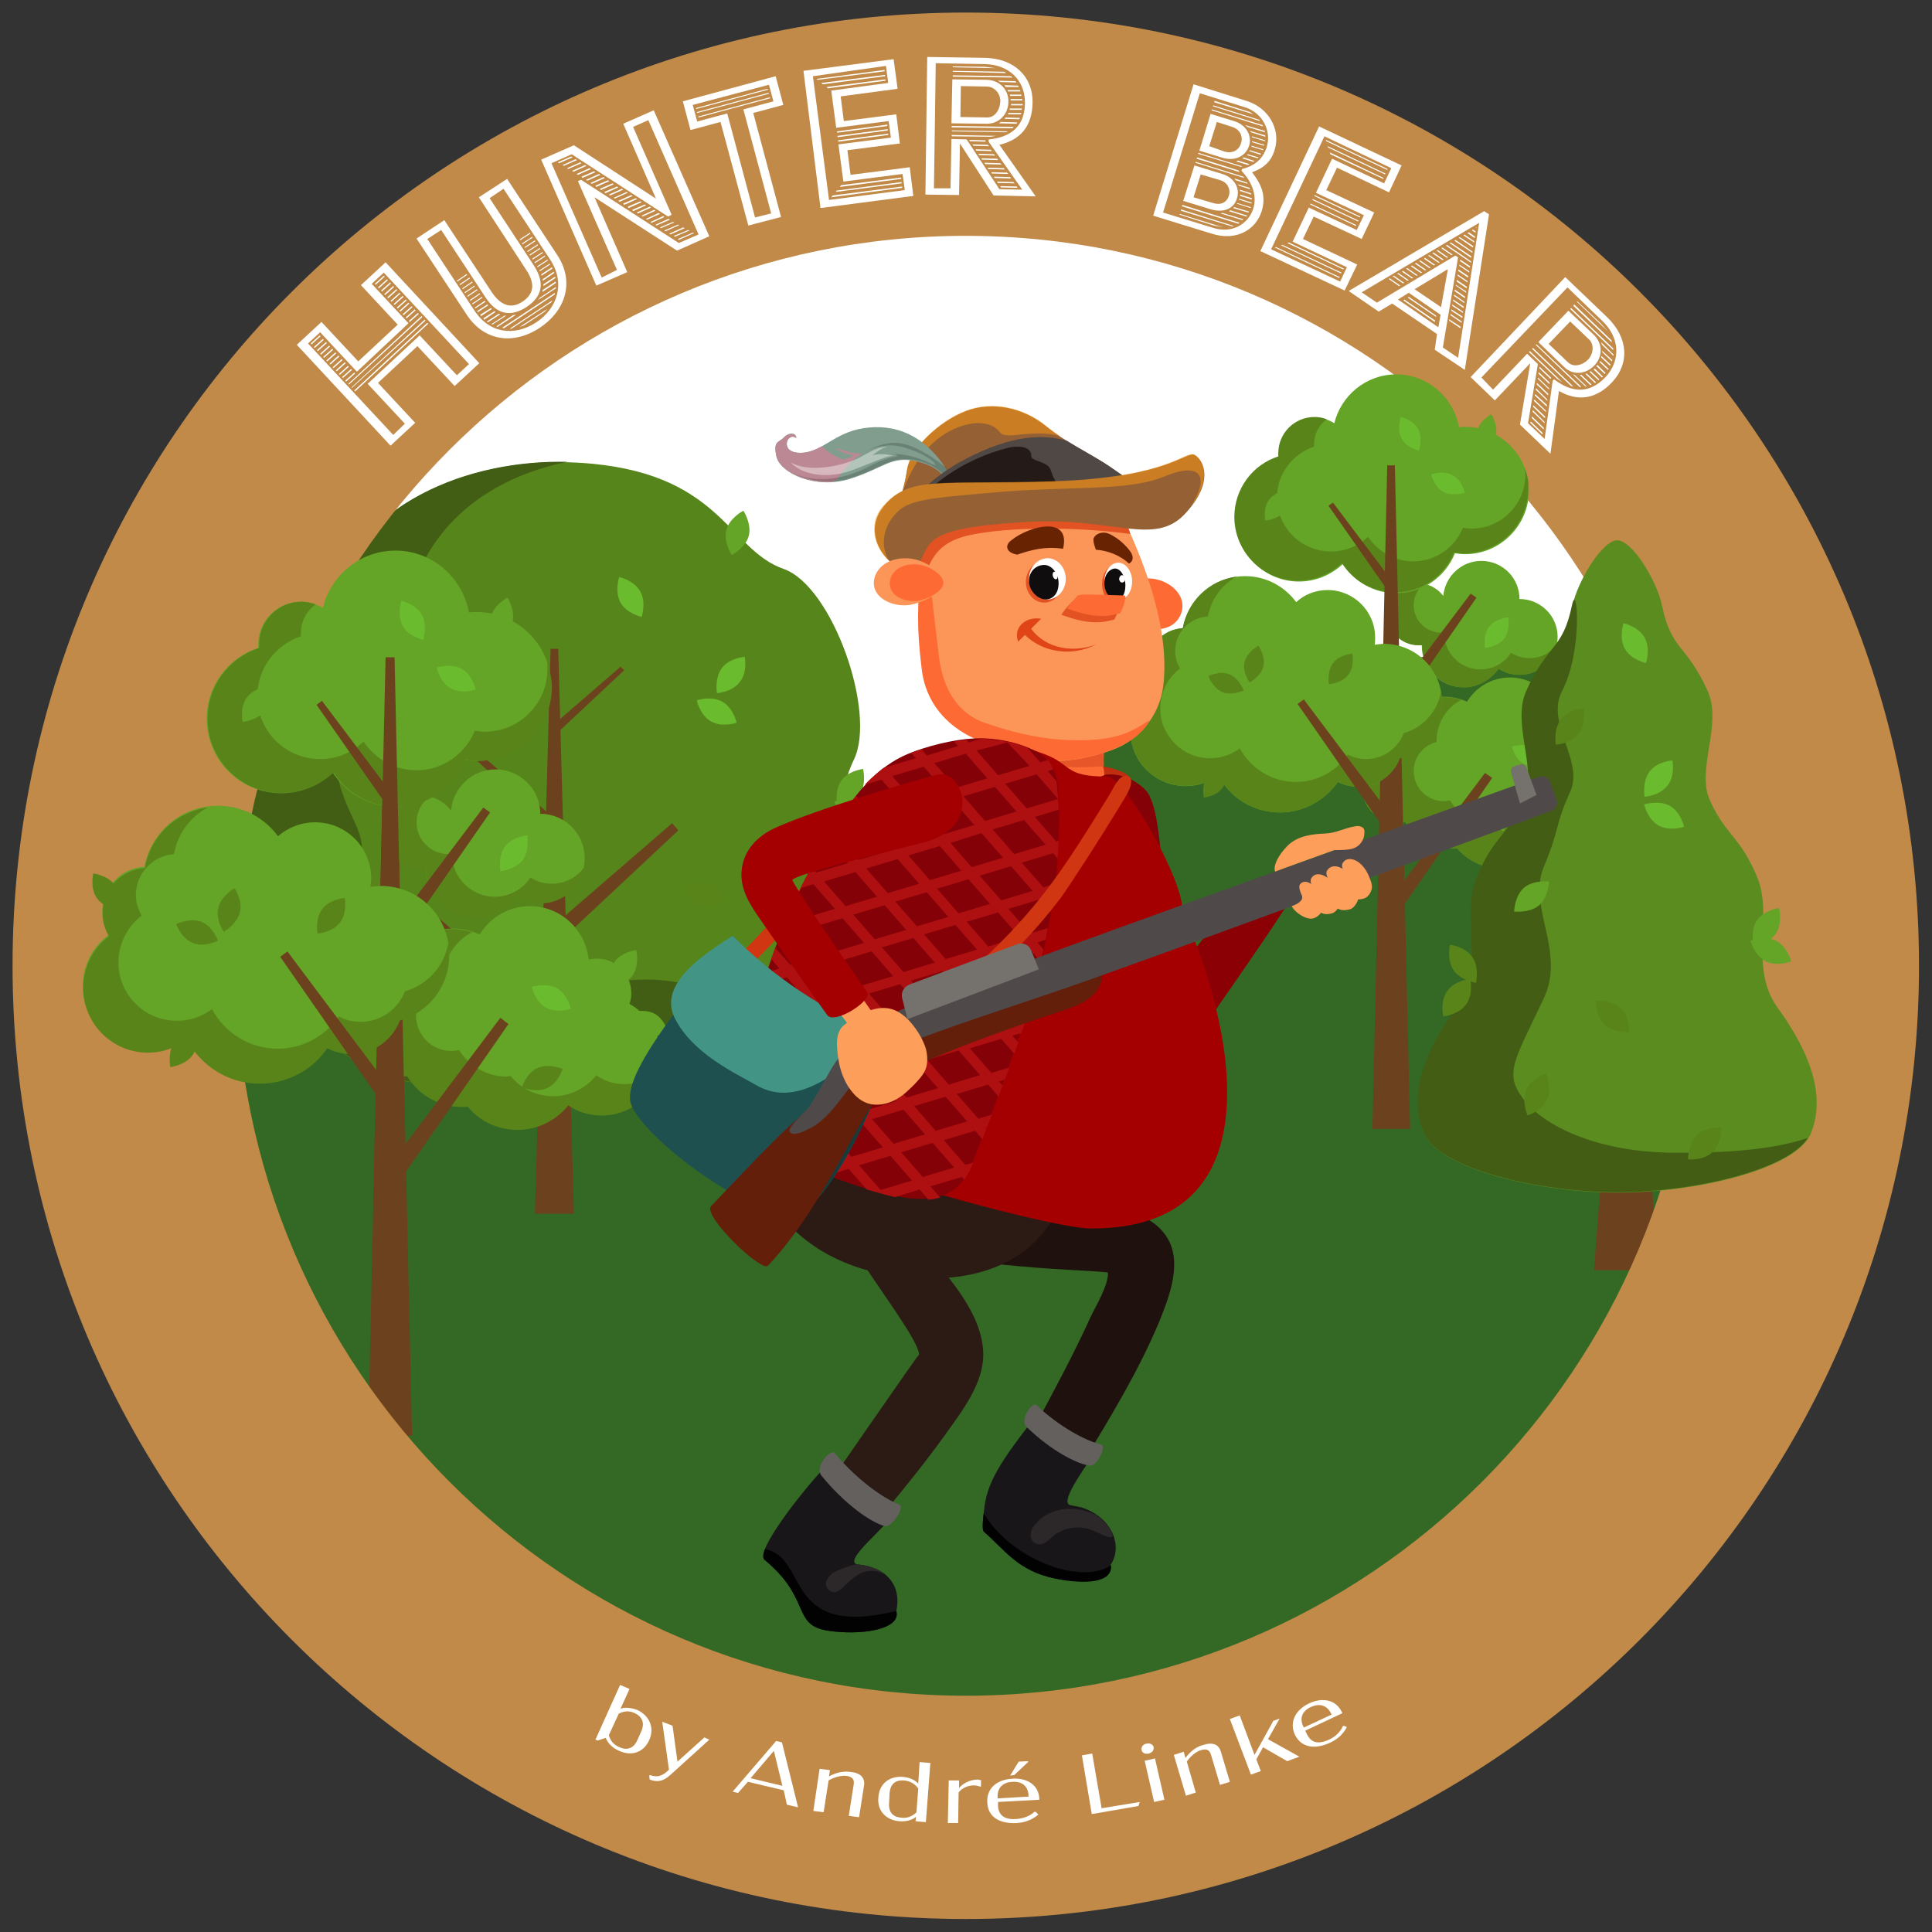 <svg xmlns="http://www.w3.org/2000/svg" xmlns:xlink="http://www.w3.org/1999/xlink" id="Layer_1" x="0px" y="0px" viewBox="0 0 430.9 430.9" style="enable-background:new 0 0 430.9 430.9;" xml:space="preserve">
<rect x="0" y="0" width="430.9" height="430.9" fill="#333333" stroke="none"/>
<style type="text/css">
	.st0{clip-path:url(#SVGID_00000046307677122511051490000003186356962739691700_);fill:#FFFFFF;}
	.st1{clip-path:url(#SVGID_00000046307677122511051490000003186356962739691700_);}
	.st2{clip-path:url(#SVGID_00000092439717227649983140000014718102154875674498_);fill:#BE894A;}
	.st3{clip-path:url(#SVGID_00000046307677122511051490000003186356962739691700_);fill:#336925;}
	.st4{clip-path:url(#SVGID_00000046307677122511051490000003186356962739691700_);fill:#56851B;}
	.st5{clip-path:url(#SVGID_00000046307677122511051490000003186356962739691700_);fill:#425E14;}
	.st6{clip-path:url(#SVGID_00000046307677122511051490000003186356962739691700_);fill:#64A426;}
	.st7{clip-path:url(#SVGID_00000046307677122511051490000003186356962739691700_);fill:#6BBB2F;}
	.st8{clip-path:url(#SVGID_00000046307677122511051490000003186356962739691700_);fill:#59841A;}
	.st9{clip-path:url(#SVGID_00000046307677122511051490000003186356962739691700_);fill:#6C421E;}
	.st10{clip-path:url(#SVGID_00000046307677122511051490000003186356962739691700_);fill:#C18A48;}
	.st11{clip-path:url(#SVGID_00000046307677122511051490000003186356962739691700_);fill:#5B8C20;}
	.st12{clip-path:url(#SVGID_00000046307677122511051490000003186356962739691700_);fill:#435D14;}
	.st13{clip-path:url(#SVGID_00000046307677122511051490000003186356962739691700_);fill:#FD6A33;}
	.st14{clip-path:url(#SVGID_00000046307677122511051490000003186356962739691700_);fill:#C12D0F;}
	.st15{clip-path:url(#SVGID_00000046307677122511051490000003186356962739691700_);fill:#AE0F11;}
	.st16{clip-path:url(#SVGID_00000046307677122511051490000003186356962739691700_);fill:#8A0005;}
	.st17{clip-path:url(#SVGID_00000046307677122511051490000003186356962739691700_);fill:#830107;}
	.st18{clip-path:url(#SVGID_00000046307677122511051490000003186356962739691700_);fill:#1F110E;}
	.st19{clip-path:url(#SVGID_00000046307677122511051490000003186356962739691700_);fill:#2C1A14;}
	.st20{clip-path:url(#SVGID_00000046307677122511051490000003186356962739691700_);fill:#D03611;}
	.st21{clip-path:url(#SVGID_00000046307677122511051490000003186356962739691700_);fill:#E65628;}
	.st22{clip-path:url(#SVGID_00000046307677122511051490000003186356962739691700_);fill:#FC9658;}
	.st23{clip-path:url(#SVGID_00000046307677122511051490000003186356962739691700_);fill:#A40001;}
	.st24{clip-path:url(#SVGID_00000046307677122511051490000003186356962739691700_);fill:#1F5050;}
	.st25{clip-path:url(#SVGID_00000046307677122511051490000003186356962739691700_);fill:#163B3A;}
	.st26{clip-path:url(#SVGID_00000046307677122511051490000003186356962739691700_);fill:#429584;}
	.st27{clip-path:url(#SVGID_00000046307677122511051490000003186356962739691700_);fill:#181618;}
	.st28{clip-path:url(#SVGID_00000046307677122511051490000003186356962739691700_);fill:#020203;}
	.st29{clip-path:url(#SVGID_00000046307677122511051490000003186356962739691700_);fill:#63605D;}
	.st30{clip-path:url(#SVGID_00000046307677122511051490000003186356962739691700_);fill:#2C2729;}
	.st31{clip-path:url(#SVGID_00000046307677122511051490000003186356962739691700_);fill:#641F0A;}
	.st32{clip-path:url(#SVGID_00000046307677122511051490000003186356962739691700_);fill:#4F4A49;}
	.st33{clip-path:url(#SVGID_00000046307677122511051490000003186356962739691700_);fill:#75716D;}
	.st34{clip-path:url(#SVGID_00000046307677122511051490000003186356962739691700_);fill:#FD9E5B;}
	.st35{clip-path:url(#SVGID_00000046307677122511051490000003186356962739691700_);fill:#E35222;}
	.st36{clip-path:url(#SVGID_00000046307677122511051490000003186356962739691700_);fill:#682303;}
	.st37{clip-path:url(#SVGID_00000046307677122511051490000003186356962739691700_);fill:#DF4516;}
	.st38{clip-path:url(#SVGID_00000046307677122511051490000003186356962739691700_);fill:#100D0F;}
	.st39{clip-path:url(#SVGID_00000046307677122511051490000003186356962739691700_);fill:#956134;}
	.st40{opacity:0.5;clip-path:url(#SVGID_00000046307677122511051490000003186356962739691700_);}
	.st41{clip-path:url(#SVGID_00000034060670934069207450000010162210496553035406_);fill:#FF9910;}
	.st42{clip-path:url(#SVGID_00000046307677122511051490000003186356962739691700_);fill:#819D8E;}
	.st43{clip-path:url(#SVGID_00000046307677122511051490000003186356962739691700_);fill:#BB8893;}
	.st44{opacity:0.4;clip-path:url(#SVGID_00000046307677122511051490000003186356962739691700_);}
	.st45{clip-path:url(#SVGID_00000140714145254902042610000007326169500393173419_);fill:#FFFFFF;}
	.st46{opacity:0.2;clip-path:url(#SVGID_00000046307677122511051490000003186356962739691700_);}
	.st47{clip-path:url(#SVGID_00000034772096115589687670000008826292317807948451_);fill:#0D0D11;}
	.st48{clip-path:url(#SVGID_00000046307677122511051490000003186356962739691700_);fill:#241A17;}
	.st49{clip-path:url(#SVGID_00000018958376419204747620000011756123265646670228_);fill:#FFFFFF;}
	.st50{clip-path:url(#SVGID_00000005254834717170144500000007986210741066068628_);fill:#FF9910;}
	.st51{fill:#FFFFFF;}
	.st52{fill:none;}
</style>
<g>
	<defs>
		<rect id="SVGID_1_" width="430.9" height="430.9"></rect>
	</defs>
	<clipPath id="SVGID_00000085237679285454672290000008760145915945854897_">
		<use xlink:href="#SVGID_1_" style="overflow:visible;"></use>
	</clipPath>
	<path style="clip-path:url(#SVGID_00000085237679285454672290000008760145915945854897_);fill:#FFFFFF;" d="M402.5,215.4   c0,103.3-83.8,187.1-187.1,187.1S28.3,318.8,28.3,215.4S112.1,28.3,215.4,28.3S402.5,112.1,402.5,215.4"></path>
	<g style="clip-path:url(#SVGID_00000085237679285454672290000008760145915945854897_);">
		<g>
			<defs>
				<rect id="SVGID_00000158711116149210895450000016957044800197898647_" x="213.1" y="211.4" width="0.5" height="0.4"></rect>
			</defs>
			<clipPath id="SVGID_00000113331790516905935970000007361893409276281236_">
				<use xlink:href="#SVGID_00000158711116149210895450000016957044800197898647_" style="overflow:visible;"></use>
			</clipPath>
			<polygon style="clip-path:url(#SVGID_00000113331790516905935970000007361893409276281236_);fill:#BE894A;" points="213.6,211.4      213.1,211.4 213.6,211.4    "></polygon>
			<path style="clip-path:url(#SVGID_00000113331790516905935970000007361893409276281236_);fill:#BE894A;" d="M213.1,211.4l0,0.4     C213.1,211.7,213.1,211.5,213.1,211.4L213.1,211.4z"></path>
		</g>
	</g>
	<path style="clip-path:url(#SVGID_00000085237679285454672290000008760145915945854897_);fill:#336925;" d="M400.9,162.6   c-32.8-14.9-97.4-20.5-121.8-12.4c-68.6,22.9-105,83.1-174.3,84.6c-34.9,0.7-63.9-10.6-81-18.2c0.9,77.5,46.1,143.4,109.4,174.4   c44.6,12.4,94,14,136.9,9.3C346,375,400.9,300.9,400.9,213.4C400.9,198.9,403.8,176.2,400.9,162.6"></path>
	<path style="clip-path:url(#SVGID_00000085237679285454672290000008760145915945854897_);fill:#56851B;" d="M129,103.2   c-22.3-1.3-49.3,7.7-57.6,33.6c-3.1,9.8-15.2,8.8-18.7,30.8c-3.4,21.1,5.4,26.3,6,34.2c0.6,8,4.4,25.9,21.8,35.6   c17.4,9.7,24-0.6,36.6-1.2c12.6-0.6,15.5-1.8,28.2,1.5c12.7,3.2,22.4-1.3,27.4-7.3c5-6,4.7-8.3,11.2-12.3c6.5-4,10.6-14.5,8.5-25.4   c-2.1-10.9-6.9-12.8-1.9-23.4c5-10.6-4.9-38.6-15.7-42.4C162.2,122.5,160.8,105,129,103.2"></path>
	<path style="clip-path:url(#SVGID_00000085237679285454672290000008760145915945854897_);fill:#425E14;" d="M191,203.2   c-5.7,3.5-5.4,5.6-9.9,10.8c-4.4,5.3-13,9.3-24.1,6.4c-11.2-2.9-13.7-1.8-24.8-1.3c-11.1,0.5-17,9.6-32.3,1   c-15.3-8.6-18.7-24.4-19.2-31.4c-0.5-7-8.3-11.6-5.3-30.1c3.1-19.4,13.7-18.5,16.5-27.1c5.4-16.8,19.7-25.5,34.7-28.5   c-21.8-0.5-47.2,8.7-55.2,33.7c-3.1,9.8-15.2,8.8-18.7,30.8c-3.4,21.1,5.4,26.3,6,34.2c0.6,8,4.4,25.9,21.8,35.6   c17.4,9.7,24-0.6,36.6-1.2c12.6-0.6,15.5-1.8,28.2,1.5c12.7,3.2,22.4-1.3,27.4-7.3c5-6,4.7-8.3,11.2-12.3c4.6-2.9,8.1-9,8.9-16.3   C192.2,202.4,191.6,202.9,191,203.2"></path>
	<path style="clip-path:url(#SVGID_00000085237679285454672290000008760145915945854897_);fill:#64A426;" d="M162,118.2   c0.7-2.7,3.8-4.3,3.8-4.3s1.9,2.9,1.2,5.6c-0.7,2.7-3.8,4.3-3.8,4.3S161.3,120.9,162,118.2"></path>
	<path style="clip-path:url(#SVGID_00000085237679285454672290000008760145915945854897_);fill:#64A426;" d="M70.9,165.5   c2.4-1.5,5.7-0.6,5.7-0.6s-0.6,3.4-3,4.9c-2.4,1.5-5.7,0.6-5.7,0.6S68.5,167,70.9,165.5"></path>
	<path style="clip-path:url(#SVGID_00000085237679285454672290000008760145915945854897_);fill:#6BBB2F;" d="M161,149   c1.7-2.3,5.1-2.5,5.1-2.5s0.7,3.4-1.1,5.6c-1.7,2.3-5.1,2.5-5.1,2.5S159.3,151.3,161,149"></path>
	<path style="clip-path:url(#SVGID_00000085237679285454672290000008760145915945854897_);fill:#6BBB2F;" d="M142.8,131.9   c1.4,2.5,0.3,5.7,0.3,5.7s-3.4-0.8-4.7-3.2c-1.4-2.5-0.3-5.7-0.3-5.7S141.4,129.4,142.8,131.9"></path>
	<path style="clip-path:url(#SVGID_00000085237679285454672290000008760145915945854897_);fill:#6BBB2F;" d="M161.1,156.5   c2.5,1.4,3.2,4.7,3.2,4.7s-3.2,1.1-5.7-0.3c-2.5-1.4-3.2-4.7-3.2-4.7S158.6,155.1,161.1,156.5"></path>
	<path style="clip-path:url(#SVGID_00000085237679285454672290000008760145915945854897_);fill:#59841A;" d="M87,200.5   c-1.1,2.6-4.4,3.7-4.4,3.7s-1.4-3.1-0.3-5.7c1.1-2.6,4.4-3.7,4.4-3.7S88.1,197.9,87,200.5"></path>
	<path style="clip-path:url(#SVGID_00000085237679285454672290000008760145915945854897_);fill:#59841A;" d="M168.1,220.1   c-2,2-5.4,1.8-5.4,1.8s-0.2-3.4,1.8-5.4c2-2,5.4-1.8,5.4-1.8S170.1,218.1,168.1,220.1"></path>
	<path style="clip-path:url(#SVGID_00000085237679285454672290000008760145915945854897_);fill:#59841A;" d="M156.2,201.9   c-2.7-0.9-4.1-4-4.1-4s3-1.7,5.7-0.8c2.7,0.9,4.1,4,4.1,4S158.9,202.8,156.2,201.9"></path>
	<path style="clip-path:url(#SVGID_00000085237679285454672290000008760145915945854897_);fill:#59841A;" d="M98.6,183.4   c-2.6-1.2-3.6-4.5-3.6-4.5s3.2-1.4,5.7-0.2c2.6,1.2,3.6,4.5,3.6,4.5S101.1,184.6,98.6,183.4"></path>
	<path style="clip-path:url(#SVGID_00000085237679285454672290000008760145915945854897_);fill:#59841A;" d="M93,139.1   c-2.7,0.7-5.6-1.2-5.6-1.2s1.6-3.1,4.3-3.8c2.7-0.7,5.6,1.2,5.6,1.2S95.7,138.4,93,139.1"></path>
	<path style="clip-path:url(#SVGID_00000085237679285454672290000008760145915945854897_);fill:#64A426;" d="M189.5,183.4   c-2.5-1.3-3.4-4.6-3.4-4.6s3.2-1.2,5.7,0c2.5,1.3,3.4,4.6,3.4,4.6S192.1,184.6,189.5,183.4"></path>
	<path style="clip-path:url(#SVGID_00000085237679285454672290000008760145915945854897_);fill:#64A426;" d="M191.8,177.2   c-1.6,2.3-5,2.8-5,2.8s-0.8-3.3,0.7-5.7s5-2.8,5-2.8S193.3,174.8,191.8,177.2"></path>
	<path style="clip-path:url(#SVGID_00000085237679285454672290000008760145915945854897_);fill:#59841A;" d="M54.7,196.3   c-2.6-1.2-3.5-4.5-3.5-4.5s3.2-1.3,5.7-0.1c2.6,1.2,3.5,4.5,3.5,4.5S57.3,197.5,54.7,196.3"></path>
	<path style="clip-path:url(#SVGID_00000085237679285454672290000008760145915945854897_);fill:#59841A;" d="M57.9,201.5   c-1.6,2.3-5.1,2.7-5.1,2.7s-0.8-3.4,0.9-5.7c1.6-2.3,5.1-2.7,5.1-2.7S59.5,199.2,57.9,201.5"></path>
	<polygon style="clip-path:url(#SVGID_00000085237679285454672290000008760145915945854897_);fill:#6C421E;" points="124.4,183.2    122.8,185 104.3,167.7 105.3,166.6  "></polygon>
	<polygon style="clip-path:url(#SVGID_00000085237679285454672290000008760145915945854897_);fill:#6C421E;" points="122.5,207.3    124.8,210 151.3,185.2 149.9,183.6  "></polygon>
	<polygon style="clip-path:url(#SVGID_00000085237679285454672290000008760145915945854897_);fill:#6C421E;" points="123.6,161.5    124.9,162.9 139.2,149.5 138.4,148.7  "></polygon>
	<polygon style="clip-path:url(#SVGID_00000085237679285454672290000008760145915945854897_);fill:#6C421E;" points="124.7,228    122.1,230.9 92.6,203.3 94.1,201.5  "></polygon>
	<polygon style="clip-path:url(#SVGID_00000085237679285454672290000008760145915945854897_);fill:#6C421E;" points="128,270.7    119.3,270.7 122.8,144.7 124.5,144.7  "></polygon>
	<polygon style="clip-path:url(#SVGID_00000085237679285454672290000008760145915945854897_);fill:#6C421E;" points="369.9,283.3    355.5,283.3 357.6,256.3 367.8,256.3  "></polygon>
	<polygon style="clip-path:url(#SVGID_00000085237679285454672290000008760145915945854897_);fill:#6C421E;" points="91.9,320.2    82.1,320.2 86,146.6 88,146.6  "></polygon>
	<path style="clip-path:url(#SVGID_00000085237679285454672290000008760145915945854897_);fill:#C18A48;" d="M215.4,2.8   C98,2.8,2.8,98,2.8,215.4S98,428,215.4,428S428,332.8,428,215.4S332.8,2.8,215.4,2.8 M215.4,378.2c-89.9,0-162.8-72.9-162.8-162.8   c0-89.9,72.9-162.8,162.8-162.8s162.8,72.9,162.8,162.8C378.2,305.3,305.3,378.2,215.4,378.2"></path>
	<path style="clip-path:url(#SVGID_00000085237679285454672290000008760145915945854897_);fill:#64A426;" d="M140.4,223.9   c0.3-0.8,0.4-1.6,0.4-2.4c0-4.3-3.4-7.7-7.7-7.7c-0.6,0-1.2,0.1-1.8,0.2c-0.7-6.7-6.3-11.9-13.1-11.9c-4.7,0-8.9,2.5-11.2,6.3   c-1.8-0.8-3.9-1.3-6-1.3c-8,0-14.4,6.5-14.4,14.4c0,0.1,0,0.2,0,0.3c-4,1-7,4.6-7,9c0,5.1,4.2,9.3,9.3,9.3c0.7,0,1.3-0.1,2-0.2   c2.5,4.2,7.1,6.9,12.3,6.9c0.4,0,0.8,0,1.2-0.1c2.6,3.2,6.6,5.2,11.1,5.2c4.6,0,8.7-2.2,11.3-5.5c2.1,1.5,4.7,2.3,7.5,2.3   c7.3,0,13.2-5.9,13.2-13.2C147.3,230.5,144.5,226.2,140.4,223.9"></path>
	<path style="clip-path:url(#SVGID_00000085237679285454672290000008760145915945854897_);fill:#59841A;" d="M139.3,241.8   c-2.4,0-4.5-0.7-6.3-2c-2.2,2.8-5.7,4.7-9.6,4.7c-3.8,0-7.2-1.7-9.5-4.5c-0.3,0-0.7,0.1-1,0.1c-4.4,0-8.3-2.4-10.5-5.9   c-0.5,0.1-1.1,0.2-1.7,0.2c-4.4,0-7.9-3.5-7.9-7.9c0-3.7,2.5-6.8,6-7.6c0-0.1,0-0.2,0-0.2c0-4.7,2.6-8.8,6.5-10.8   c-1.4-0.4-2.9-0.7-4.4-0.7c-8,0-14.4,6.5-14.4,14.4c0,0.1,0,0.2,0,0.3c-4,1-7,4.6-7,9c0,5.1,4.2,9.3,9.3,9.3c0.7,0,1.3-0.1,2-0.2   c2.5,4.2,7.1,6.9,12.3,6.9c0.4,0,0.8,0,1.2-0.1c2.6,3.2,6.6,5.2,11.1,5.2c4.6,0,8.7-2.2,11.3-5.5c2.1,1.5,4.7,2.3,7.5,2.3   c6.2,0,11.3-4.2,12.8-10C144.9,240.6,142.3,241.8,139.3,241.8"></path>
	<path style="clip-path:url(#SVGID_00000085237679285454672290000008760145915945854897_);fill:#64A426;" d="M120.5,181.5   c0-5.5-4.5-9.9-10-9.9c-5.2,0-9.5,4.1-9.9,9.2c-1.5-2-3.8-3.3-6.5-3.3c-4.5,0-8.1,3.6-8.1,8.1c0,4.5,3.6,8.1,8.1,8.1   c0.3,0,0.6,0,0.9-0.1c0,0,0,0.1,0,0.1c0,6,4.9,10.9,10.9,10.9c3.8,0,7.2-2,9.1-4.9c1.6,1,3.5,1.7,5.5,1.7c5.5,0,9.9-4.5,9.9-9.9   C130.5,186,126,181.5,120.5,181.5"></path>
	<path style="clip-path:url(#SVGID_00000085237679285454672290000008760145915945854897_);fill:#59841A;" d="M123.1,197.1   c-1.8,0-3.4-0.5-4.8-1.4c-1.7,2.6-4.6,4.3-8,4.3c-5.2,0-9.5-4.3-9.5-9.5c0,0,0-0.1,0-0.1c-0.3,0-0.5,0.1-0.8,0.1   c-3.9,0-7.1-3.2-7.1-7.1c0-2.3,1.1-4.3,2.8-5.6c-0.5-0.1-1-0.2-1.6-0.2c-4.5,0-8.1,3.6-8.1,8.1s3.6,8.1,8.1,8.1   c0.3,0,0.6,0,0.9-0.1c0,0,0,0.1,0,0.1c0,6,4.9,10.9,10.9,10.9c3.8,0,7.2-2,9.1-4.9c1.6,1,3.5,1.7,5.5,1.7c4.9,0,8.9-3.5,9.8-8.1   C128.8,195.6,126.1,197.1,123.1,197.1"></path>
	<path style="clip-path:url(#SVGID_00000085237679285454672290000008760145915945854897_);fill:#64A426;" d="M106.3,136.5   c-0.6,0-1.1,0-1.7,0.1c-1.4-7.8-8.2-13.8-16.4-13.8c-7.9,0-14.4,5.5-16.2,12.8c-1.4-0.9-3.1-1.4-4.9-1.4c-5.2,0-9.5,4.2-9.5,9.5   c0,0.3,0,0.5,0,0.8c-6.7,2.2-11.5,8.4-11.5,15.8c0,9.2,7.4,16.6,16.6,16.6c4.5,0,8.5-1.8,11.5-4.6c3,4.6,8.1,7.6,14,7.6   c7,0,12.9-4.3,15.4-10.4c0.9,0.1,1.8,0.2,2.7,0.2c9.2,0,16.6-7.4,16.6-16.6C123,143.9,115.5,136.5,106.3,136.5"></path>
	<path style="clip-path:url(#SVGID_00000085237679285454672290000008760145915945854897_);fill:#59841A;" d="M122,147.6   c0.1,0.5,0.1,1,0.1,1.6c0,7.8-6.3,14-14,14c-0.8,0-1.5-0.1-2.2-0.2c-2.1,5.1-7.1,8.8-13,8.8c-4.9,0-9.3-2.6-11.8-6.4   c-2.5,2.4-5.9,3.9-9.7,3.9c-7.8,0-14-6.3-14-14c0-6.3,4.1-11.5,9.7-13.4c0-0.2,0-0.4,0-0.7c0-2.6,1.3-5,3.3-6.4   c-1-0.3-2-0.6-3.1-0.6c-5.2,0-9.5,4.2-9.5,9.5c0,0.3,0,0.5,0,0.8c-6.7,2.2-11.5,8.4-11.5,15.8c0,9.2,7.4,16.6,16.6,16.6   c4.5,0,8.5-1.8,11.5-4.6c3,4.6,8.1,7.6,14,7.6c7,0,12.9-4.3,15.4-10.4c0.9,0.1,1.8,0.2,2.7,0.2c9.2,0,16.6-7.4,16.6-16.6   C123,151.2,122.6,149.3,122,147.6"></path>
	<polygon style="clip-path:url(#SVGID_00000085237679285454672290000008760145915945854897_);fill:#6C421E;" points="85.5,261.7    88.7,264 113.4,228.4 111.6,227  "></polygon>
	<polygon style="clip-path:url(#SVGID_00000085237679285454672290000008760145915945854897_);fill:#6C421E;" points="85.5,209.7    88.2,211.6 109.3,181.2 107.8,180.1  "></polygon>
	<polygon style="clip-path:url(#SVGID_00000085237679285454672290000008760145915945854897_);fill:#6C421E;" points="88.3,178.2    86.3,179.7 70.6,157.2 71.8,156.3  "></polygon>
	<path style="clip-path:url(#SVGID_00000085237679285454672290000008760145915945854897_);fill:#64A426;" d="M109.5,137.5   c0.7-2.7,3.7-4.2,3.7-4.2s1.8,2.8,1.1,5.5c-0.7,2.7-3.7,4.2-3.7,4.2S108.8,140.1,109.5,137.5"></path>
	<path style="clip-path:url(#SVGID_00000085237679285454672290000008760145915945854897_);fill:#64A426;" d="M55.1,155.5   c1.7-2.2,5-2.5,5-2.5s0.6,3.3-1,5.5c-1.7,2.2-5,2.5-5,2.5S53.4,157.7,55.1,155.5"></path>
	<path style="clip-path:url(#SVGID_00000085237679285454672290000008760145915945854897_);fill:#6BBB2F;" d="M112.6,188.8   c1.7-2.2,5-2.5,5-2.5s0.6,3.3-1,5.5c-1.7,2.2-5,2.5-5,2.5S111,191,112.6,188.8"></path>
	<path style="clip-path:url(#SVGID_00000085237679285454672290000008760145915945854897_);fill:#6BBB2F;" d="M94.1,137.1   c1.3,2.4,0.3,5.6,0.3,5.6s-3.3-0.7-4.6-3.1c-1.3-2.4-0.3-5.6-0.3-5.6S92.7,134.7,94.1,137.1"></path>
	<path style="clip-path:url(#SVGID_00000085237679285454672290000008760145915945854897_);fill:#6BBB2F;" d="M124.2,220.4   c2.4,1.3,3.1,4.6,3.1,4.6s-3.2,1.1-5.6-0.3c-2.4-1.3-3.1-4.6-3.1-4.6S121.8,219.1,124.2,220.4"></path>
	<path style="clip-path:url(#SVGID_00000085237679285454672290000008760145915945854897_);fill:#6BBB2F;" d="M103,149.2   c2.4,1.3,3.1,4.6,3.1,4.6s-3.2,1.1-5.6-0.3c-2.4-1.3-3.1-4.6-3.1-4.6S100.6,147.8,103,149.2"></path>
	<path style="clip-path:url(#SVGID_00000085237679285454672290000008760145915945854897_);fill:#59841A;" d="M122,242.7   c-2.5,1.1-5.6-0.2-5.6-0.2s1-3.2,3.5-4.3c2.5-1.1,5.6,0.2,5.6,0.2S124.5,241.6,122,242.7"></path>
	<path style="clip-path:url(#SVGID_00000085237679285454672290000008760145915945854897_);fill:#64A426;" d="M143.5,230.5   c-2.5-1.2-3.3-4.5-3.3-4.5s3.1-1.2,5.6,0c2.5,1.2,3.3,4.5,3.3,4.5S146,231.7,143.5,230.5"></path>
	<path style="clip-path:url(#SVGID_00000085237679285454672290000008760145915945854897_);fill:#64A426;" d="M141.2,217.4   c-1.5,2.3-4.9,2.7-4.9,2.7s-0.8-3.2,0.7-5.5c1.5-2.3,4.9-2.7,4.9-2.7S142.7,215.1,141.2,217.4"></path>
	<polygon style="clip-path:url(#SVGID_00000085237679285454672290000008760145915945854897_);fill:#6C421E;" points="90.7,268.8    88,146.6 86,146.6 83.2,268.8  "></polygon>
	<path style="clip-path:url(#SVGID_00000085237679285454672290000008760145915945854897_);fill:#64A426;" d="M355.8,169.8   c0.2-0.7,0.3-1.4,0.3-2.1c0-3.6-2.9-6.6-6.6-6.6c-0.5,0-1,0.1-1.5,0.2c-0.6-5.7-5.4-10.2-11.2-10.2c-4,0-7.6,2.1-9.6,5.4   c-1.6-0.7-3.3-1.1-5.1-1.1c-6.8,0-12.3,5.5-12.3,12.3c0,0.1,0,0.2,0,0.2c-3.4,0.9-6,4-6,7.7c0,4.4,3.5,7.9,7.9,7.9   c0.6,0,1.1-0.1,1.7-0.2c2.2,3.5,6.1,5.9,10.5,5.9c0.3,0,0.7,0,1-0.1c2.3,2.7,5.7,4.5,9.5,4.5c3.9,0,7.4-1.8,9.7-4.7   c1.8,1.2,4,2,6.4,2c6.2,0,11.3-5,11.3-11.3C361.8,175.4,359.4,171.7,355.8,169.8"></path>
	<path style="clip-path:url(#SVGID_00000085237679285454672290000008760145915945854897_);fill:#59841A;" d="M354.9,185   c-2,0-3.9-0.6-5.4-1.7c-1.9,2.4-4.9,4-8.2,4c-3.2,0-6.1-1.5-8.1-3.8c-0.3,0-0.6,0-0.9,0c-3.8,0-7.1-2-8.9-5   c-0.5,0.1-0.9,0.2-1.4,0.2c-3.7,0-6.7-3-6.7-6.7c0-3.2,2.2-5.8,5.1-6.5c0-0.1,0-0.1,0-0.2c0-4,2.2-7.5,5.5-9.2   c-1.2-0.4-2.4-0.6-3.7-0.6c-6.8,0-12.3,5.5-12.3,12.3c0,0.1,0,0.2,0,0.2c-3.4,0.9-6,4-6,7.7c0,4.4,3.5,7.9,7.9,7.9   c0.6,0,1.1-0.1,1.7-0.2c2.2,3.5,6.1,5.9,10.5,5.9c0.3,0,0.7,0,1-0.1c2.3,2.7,5.7,4.5,9.5,4.5c3.9,0,7.4-1.8,9.7-4.7   c1.8,1.2,4,2,6.4,2c5.3,0,9.7-3.6,10.9-8.5C359.7,184,357.4,185,354.9,185"></path>
	<path style="clip-path:url(#SVGID_00000085237679285454672290000008760145915945854897_);fill:#64A426;" d="M338.9,133.6   c0-4.7-3.8-8.5-8.5-8.5c-4.5,0-8.1,3.5-8.5,7.8c-1.3-1.7-3.3-2.8-5.6-2.8c-3.8,0-6.9,3.1-6.9,6.9c0,3.8,3.1,6.9,6.9,6.9   c0.3,0,0.5,0,0.8,0c0,0,0,0.1,0,0.1c0,5.1,4.1,9.3,9.3,9.3c3.2,0,6.1-1.7,7.8-4.2c1.3,0.9,2.9,1.4,4.7,1.4c4.7,0,8.5-3.8,8.5-8.5   C347.4,137.4,343.6,133.6,338.9,133.6"></path>
	<path style="clip-path:url(#SVGID_00000085237679285454672290000008760145915945854897_);fill:#59841A;" d="M341.1,146.8   c-1.5,0-2.9-0.5-4.1-1.2c-1.4,2.2-3.9,3.7-6.8,3.7c-4.5,0-8.1-3.6-8.1-8.1c0,0,0-0.1,0-0.1c-0.2,0-0.5,0-0.7,0   c-3.3,0-6.1-2.7-6.1-6.1c0-2,0.9-3.7,2.4-4.8c-0.4-0.1-0.9-0.1-1.3-0.1c-3.8,0-6.9,3.1-6.9,6.9c0,3.8,3.1,6.9,6.9,6.9   c0.3,0,0.5,0,0.8,0c0,0,0,0.1,0,0.1c0,5.1,4.1,9.3,9.3,9.3c3.2,0,6.1-1.7,7.8-4.2c1.3,0.9,2.9,1.4,4.7,1.4c4.2,0,7.6-3,8.3-6.9   C345.9,145.6,343.7,146.8,341.1,146.8"></path>
	<path style="clip-path:url(#SVGID_00000085237679285454672290000008760145915945854897_);fill:#64A426;" d="M326.8,95.2   c-0.5,0-1,0-1.4,0.1c-1.2-6.7-7-11.8-14-11.8c-6.7,0-12.3,4.7-13.8,10.9c-1.2-0.8-2.7-1.2-4.2-1.2c-4.5,0-8.1,3.6-8.1,8.1   c0,0.2,0,0.5,0,0.7c-5.7,1.8-9.8,7.2-9.8,13.5c0,7.8,6.4,14.2,14.2,14.2c3.8,0,7.2-1.5,9.8-3.9c2.5,3.9,6.9,6.5,11.9,6.5   c6,0,11-3.7,13.1-8.9c0.7,0.1,1.5,0.2,2.3,0.2c7.8,0,14.2-6.4,14.2-14.2S334.6,95.2,326.8,95.2"></path>
	<path style="clip-path:url(#SVGID_00000085237679285454672290000008760145915945854897_);fill:#59841A;" d="M340.1,104.6   c0,0.4,0.1,0.9,0.1,1.3c0,6.6-5.4,12-12,12c-0.7,0-1.3-0.1-1.9-0.2c-1.8,4.4-6.1,7.5-11.1,7.5c-4.2,0-7.9-2.2-10.1-5.5   c-2.1,2.1-5.1,3.3-8.3,3.3c-6.6,0-12-5.4-12-12c0-5.3,3.5-9.8,8.3-11.4c0-0.2,0-0.4,0-0.6c0-2.3,1.1-4.2,2.8-5.5   c-0.8-0.3-1.7-0.5-2.7-0.5c-4.5,0-8.1,3.6-8.1,8.1c0,0.2,0,0.5,0,0.7c-5.7,1.8-9.8,7.2-9.8,13.5c0,7.8,6.4,14.2,14.2,14.2   c3.8,0,7.2-1.5,9.8-3.9c2.5,3.9,6.9,6.5,11.9,6.5c6,0,11-3.7,13.1-8.9c0.7,0.1,1.5,0.2,2.3,0.2c7.8,0,14.2-6.4,14.2-14.2   C341,107.7,340.7,106.1,340.1,104.6"></path>
	<polygon style="clip-path:url(#SVGID_00000085237679285454672290000008760145915945854897_);fill:#6C421E;" points="309,202    311.7,203.9 332.8,173.5 331.2,172.4  "></polygon>
	<polygon style="clip-path:url(#SVGID_00000085237679285454672290000008760145915945854897_);fill:#6C421E;" points="309,157.6    311.3,159.3 329.3,133.3 328,132.4  "></polygon>
	<polygon style="clip-path:url(#SVGID_00000085237679285454672290000008760145915945854897_);fill:#6C421E;" points="311.4,130.8    309.7,132 296.3,112.8 297.3,112.1  "></polygon>
	<polygon style="clip-path:url(#SVGID_00000085237679285454672290000008760145915945854897_);fill:#6C421E;" points="314.5,251.8    306.1,251.8 309.4,103.8 311.1,103.8  "></polygon>
	<path style="clip-path:url(#SVGID_00000085237679285454672290000008760145915945854897_);fill:#64A426;" d="M321.6,156.5   c0-7.1-5.8-12.9-12.9-12.9c-0.7,0-1.4,0.1-2.1,0.2c0.1-0.5,0.1-1,0.1-1.6c0-5.9-4.8-10.6-10.6-10.6c-2.7,0-5.2,1-7,2.7   c-2.6-3.5-6.7-5.8-11.4-5.8c-7,0-12.7,5-13.9,11.6c-4.5,0.3-8,4-8,8.6c0,1.6,0.4,3.1,1.2,4.4c-5.3,4-6.5,11.6-2.6,17.1   c4,5.5,11.7,6.8,17.2,2.8c0.1,0,0.1-0.1,0.1-0.1c2.6,5,7.8,8.3,13.8,8.3c5.3,0,10-2.7,12.9-6.8c1.4,0.7,2.9,1.1,4.5,1.1   c4.3,0,7.9-2.7,9.3-6.4C317.6,167.4,321.6,162.4,321.6,156.5"></path>
	<path style="clip-path:url(#SVGID_00000085237679285454672290000008760145915945854897_);fill:#59841A;" d="M321.4,154.3   c-0.8,4.4-4,8-8.3,9.2c-1.3,3.4-4.6,5.8-8.4,5.8c-1.5,0-2.9-0.4-4.1-1c-2.6,3.7-6.8,6.1-11.6,6.1c-5.4,0-10.1-3.1-12.5-7.5   c0,0-0.1,0.1-0.1,0.1c-5,3.6-11.9,2.5-15.5-2.5c-3.6-4.9-2.5-11.8,2.3-15.4c-0.7-1.2-1.1-2.5-1.1-3.9c0-4.1,3.2-7.5,7.3-7.7   c0.7-3.8,3.1-7.1,6.4-8.9c-6.1,0.8-10.9,5.5-12,11.5c-4.5,0.3-8,4-8,8.6c0,1.6,0.4,3.1,1.2,4.4c-5.3,4-6.5,11.6-2.6,17.1   c4,5.5,11.7,6.7,17.2,2.8c0.1,0,0.1-0.1,0.1-0.1c2.6,5,7.8,8.3,13.8,8.3c5.3,0,10-2.7,12.9-6.8c1.4,0.7,2.9,1.1,4.5,1.1   c4.3,0,7.9-2.7,9.3-6.4c5.4-1.5,9.4-6.5,9.4-12.4C321.6,155.7,321.5,155,321.4,154.3"></path>
	<polygon style="clip-path:url(#SVGID_00000085237679285454672290000008760145915945854897_);fill:#6C421E;" points="310.4,182.1    308,183.8 289.4,157 290.8,156  "></polygon>
	<path style="clip-path:url(#SVGID_00000085237679285454672290000008760145915945854897_);fill:#64A426;" d="M329.5,96   c0.6-2.3,3.1-3.6,3.1-3.6s1.6,2.4,1,4.7c-0.6,2.3-3.1,3.6-3.1,3.6S328.9,98.3,329.5,96"></path>
	<path style="clip-path:url(#SVGID_00000085237679285454672290000008760145915945854897_);fill:#64A426;" d="M283.1,111.4   c1.4-1.9,4.3-2.1,4.3-2.1s0.5,2.8-0.9,4.7c-1.4,1.9-4.3,2.1-4.3,2.1S281.6,113.3,283.1,111.4"></path>
	<path style="clip-path:url(#SVGID_00000085237679285454672290000008760145915945854897_);fill:#6BBB2F;" d="M332.1,139.8   c1.4-1.9,4.3-2.1,4.3-2.1s0.5,2.8-0.9,4.7c-1.4,1.9-4.3,2.1-4.3,2.1S330.7,141.6,332.1,139.8"></path>
	<path style="clip-path:url(#SVGID_00000085237679285454672290000008760145915945854897_);fill:#6BBB2F;" d="M316.3,95.7   c1.1,2.1,0.2,4.8,0.2,4.8s-2.8-0.6-3.9-2.7c-1.1-2.1-0.2-4.8-0.2-4.8S315.2,93.6,316.3,95.7"></path>
	<path style="clip-path:url(#SVGID_00000085237679285454672290000008760145915945854897_);fill:#6BBB2F;" d="M342,166.7   c2.1,1.1,2.7,3.9,2.7,3.9s-2.7,0.9-4.8-0.2c-2.1-1.1-2.7-3.9-2.7-3.9S340,165.6,342,166.7"></path>
	<path style="clip-path:url(#SVGID_00000085237679285454672290000008760145915945854897_);fill:#6BBB2F;" d="M324,106   c2.1,1.1,2.7,3.9,2.7,3.9s-2.7,0.9-4.8-0.2c-2.1-1.1-2.7-3.9-2.7-3.9S321.9,104.8,324,106"></path>
	<path style="clip-path:url(#SVGID_00000085237679285454672290000008760145915945854897_);fill:#59841A;" d="M340.1,185.8   c-2.1,1-4.8-0.2-4.8-0.2s0.9-2.7,3-3.7c2.1-1,4.8,0.2,4.8,0.2S342.3,184.8,340.1,185.8"></path>
	<path style="clip-path:url(#SVGID_00000085237679285454672290000008760145915945854897_);fill:#59841A;" d="M272.7,154.4   c-2.2-0.9-3.2-3.6-3.2-3.6s2.6-1.3,4.7-0.4c2.2,0.9,3.2,3.6,3.2,3.6S274.9,155.2,272.7,154.4"></path>
	<path style="clip-path:url(#SVGID_00000085237679285454672290000008760145915945854897_);fill:#64A426;" d="M358.5,175.3   c-2.1-1.1-2.8-3.8-2.8-3.8s2.7-1,4.8,0c2.1,1.1,2.8,3.8,2.8,3.8S360.6,176.4,358.5,175.3"></path>
	<path style="clip-path:url(#SVGID_00000085237679285454672290000008760145915945854897_);fill:#64A426;" d="M356.5,164.2   c-1.3,1.9-4.1,2.3-4.1,2.3s-0.7-2.8,0.6-4.7c1.3-1.9,4.1-2.3,4.1-2.3S357.8,162.2,356.5,164.2"></path>
	<path style="clip-path:url(#SVGID_00000085237679285454672290000008760145915945854897_);fill:#59841A;" d="M254.5,145.8   c-1.3-1.9-0.7-4.7-0.7-4.7s2.8,0.4,4.2,2.3c1.3,1.9,0.7,4.7,0.7,4.7S255.8,147.7,254.5,145.8"></path>
	<path style="clip-path:url(#SVGID_00000085237679285454672290000008760145915945854897_);fill:#59841A;" d="M272.7,175.7   c-1.4,1.9-4.2,2.2-4.2,2.2s-0.6-2.8,0.7-4.7c1.4-1.9,4.2-2.2,4.2-2.2S274,173.8,272.7,175.7"></path>
	<path style="clip-path:url(#SVGID_00000085237679285454672290000008760145915945854897_);fill:#59841A;" d="M300.7,150.5   c-1.4,1.9-4.3,2.1-4.3,2.1s-0.5-2.8,0.9-4.7c1.4-1.9,4.3-2.1,4.3-2.1S302.2,148.6,300.7,150.5"></path>
	<path style="clip-path:url(#SVGID_00000085237679285454672290000008760145915945854897_);fill:#59841A;" d="M277.6,147.6   c0.6-2.3,3.1-3.6,3.1-3.6s1.6,2.4,1.1,4.6c-0.6,2.3-3.1,3.6-3.1,3.6S277,149.9,277.6,147.6"></path>
	<path style="clip-path:url(#SVGID_00000085237679285454672290000008760145915945854897_);fill:#5B8C20;" d="M396.5,224.8   c-6.6-9.1-0.9-20.4-4.6-29.2c-3.8-9.1-7-9.3-10.5-17c-3.2-6.9,2.8-16.9-0.5-24.4c-4.9-10.8-8.1-9-10.2-19.1   c-1.2-5.7-6.7-14.6-10-14.6c-3.3,0-8.8,9-10,14.6c-2.1,10.1-5.3,8.3-10.2,19.1c-3.3,7.4,2.6,17.4-0.5,24.4   c-3.5,7.7-6.6,7.8-10.5,17c-3.7,8.8,2,20.1-4.6,29.2c-9.1,12.6-10.1,21.5-7.1,28.2c3.4,7.7,25.3,13,43,13c17.7,0,39.6-5.3,43-13   C406.6,246.2,405.6,237.4,396.5,224.8"></path>
	<path style="clip-path:url(#SVGID_00000085237679285454672290000008760145915945854897_);fill:#435D14;" d="M373.8,257.1   c-17.7,0-29.5-6.1-33.9-11.8c-4.6-5.9-2.2-8.6,4.4-22.6c5-10.6-3.7-20.5,0-29.3c3.8-9.2,2.4-9.1,5.9-16.8   c3.2-6.9-5.6-15.3-1.8-22.5c4.7-9,3.4-24.8,2.2-19.1c-2.1,10.1-5.3,8.3-10.2,19.1c-3.3,7.4,2.6,17.4-0.5,24.4   c-3.5,7.7-6.6,7.8-10.5,17c-3.7,8.8,2,20.1-4.6,29.2c-9.1,12.6-10.1,21.5-7.1,28.2c3.4,7.7,25.3,13,43,13c17,0,37.9-4.9,42.5-12.1   C394.6,256.7,383.7,257.1,373.8,257.1"></path>
	<path style="clip-path:url(#SVGID_00000085237679285454672290000008760145915945854897_);fill:#64A426;" d="M339.9,198   c2.1-1.8,5.6-1.4,5.6-1.4s-0.1,3.4-2.2,5.3c-2.1,1.8-5.6,1.4-5.6,1.4S337.8,199.8,339.9,198"></path>
	<path style="clip-path:url(#SVGID_00000085237679285454672290000008760145915945854897_);fill:#59841A;" d="M348.1,160.5   c1.7-2.3,5.1-2.5,5.1-2.5s0.7,3.4-1.1,5.6c-1.7,2.3-5.1,2.5-5.1,2.5S346.4,162.8,348.1,160.5"></path>
	<path style="clip-path:url(#SVGID_00000085237679285454672290000008760145915945854897_);fill:#6BBB2F;" d="M367.9,172.1   c1.7-2.3,5.1-2.5,5.1-2.5s0.7,3.4-1.1,5.6c-1.7,2.3-5.1,2.5-5.1,2.5S366.2,174.4,367.9,172.1"></path>
	<path style="clip-path:url(#SVGID_00000085237679285454672290000008760145915945854897_);fill:#6BBB2F;" d="M366.8,142.2   c1.4,2.5,0.3,5.7,0.3,5.7s-3.4-0.8-4.7-3.2c-1.4-2.5-0.3-5.7-0.3-5.7S365.4,139.7,366.8,142.2"></path>
	<path style="clip-path:url(#SVGID_00000085237679285454672290000008760145915945854897_);fill:#6BBB2F;" d="M372.4,179.7   c2.5,1.4,3.2,4.7,3.2,4.7s-3.2,1.1-5.7-0.3c-2.5-1.4-3.2-4.7-3.2-4.7S370,178.4,372.4,179.7"></path>
	<path style="clip-path:url(#SVGID_00000085237679285454672290000008760145915945854897_);fill:#59841A;" d="M345.1,245.1   c-1.1,2.6-4.4,3.7-4.4,3.7s-1.4-3.1-0.3-5.7c1.1-2.6,4.4-3.7,4.4-3.7S346.2,242.5,345.1,245.1"></path>
	<path style="clip-path:url(#SVGID_00000085237679285454672290000008760145915945854897_);fill:#59841A;" d="M382,256.9   c-2,2-5.5,1.7-5.5,1.7s-0.1-3.4,1.9-5.4c2-2,5.5-1.7,5.5-1.7S384,254.9,382,256.9"></path>
	<path style="clip-path:url(#SVGID_00000085237679285454672290000008760145915945854897_);fill:#64A426;" d="M393.8,214.4   c-2.5-1.3-3.4-4.6-3.4-4.6s3.2-1.2,5.7,0c2.5,1.3,3.4,4.6,3.4,4.6S396.4,215.7,393.8,214.4"></path>
	<path style="clip-path:url(#SVGID_00000085237679285454672290000008760145915945854897_);fill:#64A426;" d="M396.1,208.2   c-1.6,2.3-5,2.8-5,2.8s-0.8-3.3,0.7-5.7c1.6-2.3,5-2.8,5-2.8S397.6,205.9,396.1,208.2"></path>
	<path style="clip-path:url(#SVGID_00000085237679285454672290000008760145915945854897_);fill:#59841A;" d="M324.2,216.4   c-1.6-2.3-0.8-5.7-0.8-5.7s3.4,0.4,5,2.8c1.6,2.3,0.8,5.7,0.8,5.7S325.8,218.7,324.2,216.4"></path>
	<path style="clip-path:url(#SVGID_00000085237679285454672290000008760145915945854897_);fill:#59841A;" d="M357.9,228.6   c-2.1-1.9-2-5.4-2-5.4s3.4-0.3,5.5,1.6c2.1,1.9,2,5.4,2,5.4S360,230.5,357.9,228.6"></path>
	<path style="clip-path:url(#SVGID_00000085237679285454672290000008760145915945854897_);fill:#59841A;" d="M327,224   c-1.6,2.3-5.1,2.7-5.1,2.7s-0.8-3.4,0.9-5.7c1.6-2.3,5.1-2.7,5.1-2.7S328.7,221.7,327,224"></path>
	<path style="clip-path:url(#SVGID_00000085237679285454672290000008760145915945854897_);fill:#64A426;" d="M100.2,212.8   c0-8.4-6.8-15.2-15.2-15.2c-0.8,0-1.6,0.1-2.4,0.2c0.1-0.6,0.2-1.2,0.2-1.9c0-6.9-5.6-12.5-12.5-12.5c-3.2,0-6.1,1.2-8.3,3.1   c-3-4.1-7.9-6.8-13.4-6.8c-8.2,0-14.9,5.9-16.4,13.6c-5.3,0.3-9.4,4.7-9.4,10.1c0,1.9,0.5,3.6,1.4,5.1c-6.3,4.7-7.6,13.6-3,20   c4.7,6.5,13.7,7.9,20.2,3.2c0.1,0,0.1-0.1,0.2-0.1c3.1,5.8,9.2,9.8,16.2,9.8c6.3,0,11.8-3.1,15.1-7.9c1.6,0.8,3.4,1.3,5.3,1.3   c5,0,9.2-3.1,10.9-7.5C95.6,225.6,100.2,219.7,100.2,212.8"></path>
	<path style="clip-path:url(#SVGID_00000085237679285454672290000008760145915945854897_);fill:#59841A;" d="M100,210.3   c-0.9,5.2-4.7,9.4-9.7,10.8c-1.5,4-5.4,6.8-9.9,6.8c-1.7,0-3.4-0.4-4.8-1.2c-3,4.3-8,7.2-13.6,7.2c-6.4,0-11.9-3.6-14.7-8.8   c-0.1,0-0.1,0.1-0.2,0.1c-5.8,4.2-14,2.9-18.2-2.9c-4.2-5.8-2.9-13.8,2.7-18.1c-0.8-1.4-1.3-2.9-1.3-4.6c0-4.8,3.8-8.8,8.5-9.1   c0.8-4.5,3.6-8.3,7.5-10.4c-7.1,1-12.8,6.4-14,13.5c-5.3,0.3-9.4,4.7-9.4,10.1c0,1.9,0.5,3.6,1.4,5.1c-6.3,4.7-7.6,13.6-3,20   c4.7,6.5,13.7,7.9,20.2,3.2c0.1,0,0.1-0.1,0.2-0.1c3.1,5.8,9.2,9.8,16.2,9.8c6.3,0,11.8-3.1,15.1-7.9c1.6,0.8,3.4,1.3,5.3,1.3   c5,0,9.2-3.1,10.9-7.5c6.4-1.8,11-7.6,11-14.6C100.2,212,100.1,211.1,100,210.3"></path>
	<polygon style="clip-path:url(#SVGID_00000085237679285454672290000008760145915945854897_);fill:#6C421E;" points="87.1,242.9    84.4,244.9 62.5,213.4 64.1,212.2  "></polygon>
	<path style="clip-path:url(#SVGID_00000085237679285454672290000008760145915945854897_);fill:#59841A;" d="M43,210.3   c-2.6-1-3.7-4.2-3.7-4.2s3-1.5,5.6-0.5c2.6,1,3.7,4.2,3.7,4.2S45.5,211.4,43,210.3"></path>
	<path style="clip-path:url(#SVGID_00000085237679285454672290000008760145915945854897_);fill:#59841A;" d="M21.6,200.3   c-1.6-2.3-0.8-5.5-0.8-5.5s3.3,0.4,4.9,2.7c1.6,2.3,0.8,5.5,0.8,5.5S23.1,202.5,21.6,200.3"></path>
	<path style="clip-path:url(#SVGID_00000085237679285454672290000008760145915945854897_);fill:#59841A;" d="M42.9,235.4   c-1.6,2.2-4.9,2.6-4.9,2.6s-0.7-3.3,0.9-5.5c1.6-2.2,4.9-2.6,4.9-2.6S44.5,233.2,42.9,235.4"></path>
	<path style="clip-path:url(#SVGID_00000085237679285454672290000008760145915945854897_);fill:#59841A;" d="M75.8,205.8   c-1.7,2.2-5,2.4-5,2.4s-0.6-3.3,1.1-5.5c1.7-2.2,5-2.4,5-2.4S77.5,203.6,75.8,205.8"></path>
	<path style="clip-path:url(#SVGID_00000085237679285454672290000008760145915945854897_);fill:#59841A;" d="M48.7,202.4   c0.7-2.7,3.6-4.3,3.6-4.3s1.9,2.8,1.2,5.4c-0.7,2.7-3.6,4.3-3.6,4.3S48,205.1,48.7,202.4"></path>
	<path style="clip-path:url(#SVGID_00000085237679285454672290000008760145915945854897_);fill:#FD6A33;" d="M257.3,129.1   c2.6,0.4,5,1.9,6,4.1c1,2.1,0.2,4.8-1.9,6.2c-2.5,1.6-6.4,1-8.6-0.9c-1.8-1.5-3.9-4.9-3.2-7.1C250.3,129,255.1,128.8,257.3,129.1"></path>
	<path style="clip-path:url(#SVGID_00000085237679285454672290000008760145915945854897_);fill:#C12D0F;" d="M245.8,170.9   c0,0,6,0.9,6.4,3c0.5,2.1-1.9-0.6-1.9-0.6s-4.2,0.3-4.2,0.2C246.1,173.4,245.8,170.9,245.8,170.9"></path>
	<path style="clip-path:url(#SVGID_00000085237679285454672290000008760145915945854897_);fill:#AE0F11;" d="M263.9,232.3   c-9.1,1.7-14.4-26-28.7-40.6c-3.9-4-5.4-14.2-3.5-14.1c15.3,3.4,29.9,41.1,32.1,42.9C265.2,226.3,271.5,230.9,263.9,232.3"></path>
	<path style="clip-path:url(#SVGID_00000085237679285454672290000008760145915945854897_);fill:#8A0005;" d="M257.2,223.4   c-2.8,4.4,6.3,13,9.3,8.6c6.3-9.3,13.9-19.9,20-29.3c1.9-3-7.8-7.5-9.4-5C270.3,207.8,260,219,257.2,223.4"></path>
	<path style="clip-path:url(#SVGID_00000085237679285454672290000008760145915945854897_);fill:#830107;" d="M223.9,266.4   c-3.4-2.9-4.8-7.5-4.8-11.9c0-4.4,1.3-8.7,2.5-12.9c5.1-17.3,10.2-34.6,15.3-51.9c1.1-3.7,3.5-14.1,6.9-16   c3.7-2.1,8.6-0.6,11.6,2.4c3,3,3.2,13.6,4,17.8c3,16.1-1,32.5-5,48.4c-1.9,7.6-7.3,25.8-8.7,29.6   C244.5,275.7,229.9,271.6,223.9,266.4"></path>
	<path style="clip-path:url(#SVGID_00000085237679285454672290000008760145915945854897_);fill:#1F110E;" d="M241.9,325.6   c6.1-10.1,12.3-20.3,16.8-31.2c2.2-5.5,5-12.9,1.6-18.4c-4.7-7.6-17.3-7.2-24.9-7c-4.5,0.2-30.7,0.3-31.2,6.5   c-0.6,7.1,38,7.6,42.9,8.3c0.2,2.7-2.7,7.5-3.8,9.8c-3.9,8.6-8.4,16.9-12.8,25.1C227.7,323.7,239.7,329.2,241.9,325.6"></path>
	<path style="clip-path:url(#SVGID_00000085237679285454672290000008760145915945854897_);fill:#2C1A14;" d="M192.8,342.6   c6.2-7.4,12.4-14.8,18-22.6c3.7-5.2,8.7-11.5,8.5-18.3c-0.3-8.7-7.6-16.8-13-23c-2.8-3.2-16.5-20.5-21.3-17.4   c-7.3,4.6,19.5,34.8,20,40.8c-0.2-0.1-20.1,28.9-22.4,32C179.2,338.5,190.2,345.7,192.8,342.6"></path>
	<path style="clip-path:url(#SVGID_00000085237679285454672290000008760145915945854897_);fill:#2C1A14;" d="M167.5,243.1   c23.5,6.7,47.4,11.6,71.3,14.9c0.2,8.9-4.8,17.2-11.3,21.7c-6.6,4.5-14.6,5.7-22.3,5.4c-10-0.4-20.4-3.4-28.2-10.9   C169.3,266.7,164.6,254.1,167.5,243.1"></path>
	<path style="clip-path:url(#SVGID_00000085237679285454672290000008760145915945854897_);fill:#D03611;" d="M184.6,196.2   c-0.8-0.9-1.6-1.8-2.3-2.8c-5.6,7.3-11.9,14.1-18.4,20.7c-2.7,2.7-1.8,6.2,2.2,2.5c-1,0.9-2.3,2.3,0.2-0.1c0.6-0.6,0.6-0.6,0.3-0.3   C173,209.7,179.1,203.2,184.6,196.2"></path>
	<path style="clip-path:url(#SVGID_00000085237679285454672290000008760145915945854897_);fill:#FD6A33;" d="M246.3,172.9   c-13,5.5-27-2.5-27.5-2.6c0,0-0.2-1.7-0.3-2.6c-0.2-2.3-0.5-4.7-0.7-6.5c6.6,3.6,15,5,24.5,4.9c0.6,0,3.3-0.5,3.9-0.5   c0,2.8-0.2,2.9-0.2,5.3C246.2,171.5,246.3,172.3,246.3,172.9"></path>
	<path style="clip-path:url(#SVGID_00000085237679285454672290000008760145915945854897_);fill:#E65628;" d="M246.2,170.9   c-9.3,0.7-18.8-0.4-27.6-3.2c-0.2-2.3-0.5-4.7-0.7-6.5c8.8,4.9,17.5,5.5,25.7,4.7c0.6-0.1,2.1-0.3,2.7-0.3   C246.3,168.4,246.1,168.5,246.2,170.9"></path>
	<path style="clip-path:url(#SVGID_00000085237679285454672290000008760145915945854897_);fill:#FC9658;" d="M246,107.1   c0,0,16.1,26.4,13.4,46.2c-0.9,6.3-5.2,11.7-11.2,13.9c-23.7,8.7-43.7-5.6-42.9-29c0.1-2.1-0.2-4.3-0.9-6.3   c-2.9-8.5-3.8-16.8-1.1-24.7C206.7,98.7,241.9,99.1,246,107.1"></path>
	<path style="clip-path:url(#SVGID_00000085237679285454672290000008760145915945854897_);fill:#FD6A33;" d="M203,105   c-0.6,2.1-1,4.3-1.3,6.5c-0.6,4.7-0.5,9.5,0.3,14.2c1.2,0,2.3,0.2,3.3,0.6c-0.6,9.2-0.9,13.1,0.2,22.3c1,10.8,9.3,15.2,13,16.6   c7.3,2.7,9.6,5,20.2,4.3c15.5-2.1,17.7-8.9,17.7-8.9c-3.9,2.5-6.9,4.5-16,4.5c-6.6,0-13-1.2-20.8-3.9c-4-1.4-9.2-5.1-10.3-15.7   c-1.5-12.9-2.3-18.3-3.1-30.9c-0.2-3.2-0.4-6.4,0.7-9.5c-0.3-0.1-0.6-0.2-0.9-0.3C205.1,104.8,204.1,104.8,203,105"></path>
	<path style="clip-path:url(#SVGID_00000085237679285454672290000008760145915945854897_);fill:#A40001;" d="M193.3,181.4   c4.9-6.8,10.5-12.4,18.3-15.2c7.2-2.6,13.9-0.7,21.1,1.9c6.6,2.4,4.4,5.1,14.2,5.1c4,0,17.6,23.9,16.8,30.4   c5.8,11.1,27.7,70.7-20.6,70.4c-9.7-0.1-75-17.7-75.4-26.1c-0.3-7.4,6.1-30.5,9.1-37.3C181.3,200.2,186.8,190.4,193.3,181.4"></path>
	<path style="clip-path:url(#SVGID_00000085237679285454672290000008760145915945854897_);fill:#830107;" d="M185.7,185.1   c4.9-8.1,9.9-14.1,16.9-17c3.9-1.6,9.9-3.2,14.7-3.4c7.3-0.4,14.5,2.5,16.3,4.8c2.4,3.3,2.4,5.3,2.5,8.7c1.3,28-8.7,54.1-18.6,79.6   c-1.3,3.4-2.8,7-6.7,8.6c-5.1,2.2-12.1,0.3-18.3-1.5c-8.9-2.7-25.9-10.1-25.9-10.1s-1.2-14.1-0.2-19.8   C169.7,217.4,176.2,200.6,185.7,185.1"></path>
	<path style="clip-path:url(#SVGID_00000085237679285454672290000008760145915945854897_);fill:#AE0F11;" d="M203.2,167.9l1.1,1.2   l-7.3,2.2c0,0-2.8,2.2-4.1,3.7l3.7-1.1l4.8,5.5l-7,2.1l-3.5-4c-0.5,0.6-1,1.3-1.4,1.9l2.5,2.9l-5.6,1.7c-0.2,0.4-0.5,0.7-0.7,1.1   c-0.4,0.7-0.8,1.4-1.3,2.1l4.7,5.3l-7,2.1l-1.1-1.3c-0.8,1.6-1.7,3.2-2.5,4.8l2.9-0.9l4.8,5.5l-7,2.1l-2.5-2.9   c-0.4,0.8-0.7,1.6-1,2.4l1.1,1.3l-1.9,0.6c-0.4,0.9-0.8,1.8-1.1,2.8l4.7-1.4l4.8,5.5l-7,2.1l-3.4-3.8c-0.3,0.8-0.6,1.7-0.9,2.5   l1.8,2.1l-2.9,0.9c-0.3,0.9-0.6,1.8-0.8,2.7l5.4-1.6l4.8,5.5l-7,2.1l-3.7-4.3c-0.3,0.9-0.5,1.8-0.7,2.7l2,2.3l-2.9,0.9   c-0.2,0.9-0.4,1.7-0.6,2.6l5.2-1.6l4.8,5.5l-7,2.1l-3.4-3.9c-0.2,0.9-0.4,1.9-0.6,2.8l1.6,1.8l-1.9,0.6c-0.1,0.8-0.1,1.6-0.1,2.5   l3.8-1.2l4.8,5.5l-7,2.1l-1.6-1.8c0,1.6,0.1,3.2,0.2,4.7l0.7-0.2l4.8,5.5l-3.8,1.2c0.8,0.3,1.9,0.8,3.3,1.4l2.2-0.7l2.2,2.5   c1.5,0.6,3.1,1.3,4.8,1.9l-4.5-5.1l7-2.1l4.8,5.5l-6.7,2c1.2,0.5,2.3,0.9,3.5,1.4l4.8-1.5l4,4.6c2.1,0.6,4.2,1.2,6.3,1.7l5.5-1.7   l2,2.3c0.9-0.1,1.8-0.3,2.6-0.5l-2.2-2.5l7-2.1l0.6,0.6c0.8-1.2,1.4-2.5,2-3.8l-1.8,0.5l-4.8-5.5l7-2.1l1.6,1.9   c0.3-0.8,0.6-1.6,0.9-2.4l-0.2-0.2l0.3-0.1c0.4-0.9,0.7-1.8,1.1-2.8l-3,0.9l-4.8-5.5l7-2.1l2.3,2.7c0.3-0.8,0.6-1.7,0.9-2.5   l-0.8-0.9l1.3-0.4c0.3-0.9,0.7-1.8,1-2.7l-4,1.2l-4.8-5.5l7-2.1l2.9,3.3c0.3-0.8,0.6-1.7,0.9-2.5l-1.3-1.5l2-0.6   c0.3-0.9,0.6-1.8,0.9-2.7l-4.6,1.4l-4.8-5.5l7-2.1l3.2,3.6c0.3-0.9,0.5-1.8,0.8-2.6l-1.5-1.8l2.2-0.7c0.2-0.9,0.5-1.8,0.7-2.6   l-4.6,1.4L222,213l7-2.1l3.1,3.6c0.2-0.9,0.4-1.9,0.6-2.8l-1.3-1.5l1.8-0.6c0.2-0.9,0.3-1.7,0.5-2.6l-4,1.2l-4.8-5.5l7-2.1l2.5,2.8   c0.2-1,0.3-2,0.5-3l-0.5-0.6l0.6-0.2c0.1-0.8,0.2-1.7,0.3-2.5l-2.6,0.8l-4.8-5.5l7-2.1l1,1.2c0.1-1.3,0.2-2.6,0.2-4l-0.5,0.2   l-4.8-5.5l5.3-1.6c0-0.8,0-1.5-0.1-2.3c0,0,0-0.1,0-0.1l-7,2.1l-4.8-5.5l7-2.1l4.8,5.5c-0.1-1.3-0.2-2.7-0.4-4l-1.9-2.2l1.2-0.4   c-0.3-0.7-0.6-1.4-1.1-2.1L232,170l-2.9-3.3c-2.7-1.2-6.3-1.7-10.2-2l-2.8,0.9l-0.6-0.6l-2.7,0.4l0.9,1l-7,2.1l-1.2-1.4   L203.2,167.9z M179.1,235.6l4.8,5.5l-7,2.1l-4.8-5.5L179.1,235.6z M208.5,214.7l-7,2.1l-4.8-5.5l7-2.1L208.5,214.7z M199.7,201.1   l7-2.1l4.8,5.5l-7,2.1L199.7,201.1z M205.6,225l-7,2.1l-4.8-5.5l7-2.1L205.6,225z M202.7,235.3l-7,2.1L191,232l7-2.1L202.7,235.3z    M189.3,230l-4.8-5.5l7-2.1l4.8,5.5L189.3,230z M187.4,214.3l7-2.1l4.8,5.5l-7,2.1L187.4,214.3z M190.3,204l7-2.1l4.8,5.5l-7,2.1   L190.3,204z M193.2,193.7l7-2.1l4.8,5.5l-7,2.1L193.2,193.7z M202.6,190.8l7-2.1l4.8,5.5l-7,2.1L202.6,190.8z M205.5,180.6l7-2.1   l4.8,5.5l-7,2.1L205.5,180.6z M218.9,185.8l4.8,5.5l-7,2.1L212,188L218.9,185.8z M220.8,201.6l-7,2.1l-4.8-5.5l7-2.1L220.8,201.6z    M217.9,211.8l-7,2.1l-4.8-5.5l7-2.1L217.9,211.8z M215,222.1l-7,2.1l-4.8-5.5l7-2.1L215,222.1z M212.1,232.4l-7,2.1l-4.8-5.5   l7-2.1L212.1,232.4z M209.2,242.7l-7,2.1l-4.8-5.5l7-2.1L209.2,242.7z M206.3,253l-7,2.1l-4.8-5.5l7-2.1L206.3,253z M192.9,247.7   l-4.8-5.5l7-2.1l4.8,5.5L192.9,247.7z M186.4,240.3l-4.8-5.5l7-2.1l4.8,5.5L186.4,240.3z M182,225.3l4.8,5.5l-7,2.1l-4.8-5.5   L182,225.3z M184.9,215l4.8,5.5l-7,2.1l-4.8-5.5L184.9,215z M187.9,204.8l4.8,5.5l-7,2.1l-4.8-5.5L187.9,204.8z M190.8,194.5   l4.8,5.5l-7,2.1l-4.8-5.5L190.8,194.5z M198.5,189.7l-7,2.1l-4.8-5.5l7-2.1L198.5,189.7z M203.1,181.3l4.8,5.5l-7,2.1l-4.8-5.5   L203.1,181.3z M210.8,176.5l-7,2.1l-4.8-5.5l7-2.1L210.8,176.5z M220.2,173.6l-7,2.1l-4.8-5.5l7-2.1L220.2,173.6z M222.6,172.9   l-4.8-5.5l6.9-1.8l4.9,5.2L222.6,172.9z M226.7,181l-7,2.1l-4.8-5.5l7-2.1L226.7,181z M226.2,190.5l-4.8-5.5l7-2.1l4.8,5.5   L226.2,190.5z M223.3,200.8l-4.8-5.5l7-2.1l4.8,5.5L223.3,200.8z M220.4,211.1l-4.8-5.5l7-2.1l4.8,5.5L220.4,211.1z M217.5,221.4   l-4.8-5.5l7-2.1l4.8,5.5L217.5,221.4z M214.6,231.6l-4.8-5.5l7-2.1l4.8,5.5L214.6,231.6z M211.6,241.9l-4.8-5.5l7-2.1l4.8,5.5   L211.6,241.9z M208.7,252.2l-4.8-5.5l7-2.1l4.8,5.5L208.7,252.2z M201,257l7-2.1l4.8,5.5l-7,2.1L201,257z M191.6,259.9l7-2.1   l4.8,5.5l-7,2.1L191.6,259.9z M185.1,252.5l7-2.1l4.8,5.5l-7,2.1L185.1,252.5z M178.6,245.1l7-2.1l4.8,5.5l-7,2.1L178.6,245.1z    M169.3,248l7-2.1l4.8,5.5l-7,2.1L169.3,248z"></path>
	<path style="clip-path:url(#SVGID_00000085237679285454672290000008760145915945854897_);fill:#1F5050;" d="M140.6,245.8   c-1.6-7.5,15.5-26.5,22.7-37.1c10.2,10.3,22.7,18.2,36.3,23.1c-2.4,9.9-11.3,30.9-19.4,37.6C172.1,276,142.3,253.3,140.6,245.8"></path>
	<path style="clip-path:url(#SVGID_00000085237679285454672290000008760145915945854897_);fill:#163B3A;" d="M174.9,255.1   c6.3-7.2,14-13.4,18.3-22c0.5-1.1,1-2.2,1.6-3.3c1.6,0.7,3.2,1.3,4.8,1.9c-2.4,9.9-11.3,30.9-19.4,37.6c-1.9,1.5-4.9,1.5-8.4,0.5   c-0.6-0.8-1.1-1.7-1.4-2.7c-0.6-2.1-0.2-4.5,0.7-6.5C172,258.5,173.4,256.8,174.9,255.1"></path>
	<path style="clip-path:url(#SVGID_00000085237679285454672290000008760145915945854897_);fill:#429584;" d="M163.4,208.7   c-5.5,3.6-16.9,10.5-12.9,18.4c4,7.9,13.4,12.2,18.3,15c12.3,7,25.4-11,27.3-11.7C183.9,225.5,172.7,218,163.4,208.7L163.4,208.7z"></path>
	<path style="clip-path:url(#SVGID_00000085237679285454672290000008760145915945854897_);fill:#D03611;" d="M196.4,232.1   c13.5-9.5,26.2-19.7,36.4-32.8c5.3-6.8,10.3-15,14.8-22.3c0.4-0.6,1.5-3.2,2.8-3.8c0.9-0.5,3.5-0.2,0.5,4.7   c-5.7,9.5-13.4,21.2-14.5,22.6c-10.6,13.9-23.8,24.6-38.1,34.4C193.5,238,193.2,234.3,196.4,232.1"></path>
	<path style="clip-path:url(#SVGID_00000085237679285454672290000008760145915945854897_);fill:#181618;" d="M184.7,363.7   c7.1,1.1,16.4-0.2,15.2-4.4c1.1-4.8-1.2-9.7-8.8-10.4c-3.1-1,7.2-8.7,7.7-11c-5.1-0.3-11.5-7.7-14.8-10.7   c-5.4,5.7-15.6,18.9-13.5,20.6C181,356.5,176.5,362.4,184.7,363.7"></path>
	<path style="clip-path:url(#SVGID_00000085237679285454672290000008760145915945854897_);fill:#020203;" d="M199.9,359.3   c1.2,4.2-8.1,5.5-15.2,4.4c-8.2-1.2-3.6-7.1-14.2-15.8c-0.4-0.4-0.3-1.3,0.1-2.4C180.5,347.3,174.5,365.5,199.9,359.3"></path>
	<path style="clip-path:url(#SVGID_00000085237679285454672290000008760145915945854897_);fill:#63605D;" d="M183.2,329.1   c-1.6-2,2.1-6.1,3-5c3.5,4.3,9.3,9.4,14.4,11.5c1.3,0.6-1.8,5.1-3.2,4.8C194.3,339.6,188.4,335.5,183.2,329.1"></path>
	<path style="clip-path:url(#SVGID_00000085237679285454672290000008760145915945854897_);fill:#2C2729;" d="M184.2,353.3   c0-0.8,0.5-1.5,1.1-2.1c0.9-1,5.5-2.4,5.8-2.3c2.9,0.3,5,1.1,6.4,2.3c-6.5-3.3-9.1,4.2-11.5,3.9C184.9,355,184.2,354.1,184.2,353.3   "></path>
	<path style="clip-path:url(#SVGID_00000085237679285454672290000008760145915945854897_);fill:#181618;" d="M235.3,352   c6.5,1.3,12.8,1,12.4-3c2.8-4.1,0.4-10.6-6.5-12.8c-0.8-0.2-1.5-0.3-2.5-0.5c-2.8-0.7,4.8-10.2,5.6-12.2c-4.6-1-10.7-4.5-13.2-7.7   c-7.9,10-10.7,14.6-11.5,20c-0.4,3.1-0.6,5.3-0.2,5.6C224.1,345.7,227,350.4,235.3,352"></path>
	<path style="clip-path:url(#SVGID_00000085237679285454672290000008760145915945854897_);fill:#020203;" d="M219.4,337.5   c-0.3,2.2-0.3,3.8,0,4.1c4.8,4.2,7.7,8.8,16,10.5c6.5,1.3,12.8,1,12.4-3C240.9,353.7,225.3,347.6,219.4,337.5"></path>
	<path style="clip-path:url(#SVGID_00000085237679285454672290000008760145915945854897_);fill:#63605D;" d="M229,318.3   c-1.7-1.6,1.2-5.8,2.2-4.9c3.6,3.5,9.5,7.5,14.4,8.8c1.3,0.4-1,4.8-2.4,4.7C240.3,326.6,234.5,323.6,229,318.3"></path>
	<path style="clip-path:url(#SVGID_00000085237679285454672290000008760145915945854897_);fill:#2C2729;" d="M231.4,339.4   c-0.7,0.7-1.3,1.5-1.5,2.5c-0.2,1,0.3,2.1,1.2,2.4c0.7,0.3,1.5,0.1,2.1-0.3c0.6-0.4,1.2-0.9,1.7-1.4c2.5-2.1,6.3-2.5,9.2-1.1   c2.3,1.1,4.7,2.2,3.9,0.4c-0.7-1.6-2-3-3.7-4.1C238.1,335,233.4,337.3,231.4,339.4"></path>
	<path style="clip-path:url(#SVGID_00000085237679285454672290000008760145915945854897_);fill:#641F0A;" d="M158.6,269   c6.5-6.8,14.1-15,19.6-19.8c5-4.4,8.7-11.7,13.7-16.1c7.2-6.4,16.2-10.2,25.4-13.1c9.2-2.9,18.6-4.8,27.6-8c3.6,10.2-3.7,12-9.7,14   c-6.2,2-30.1,10.3-35.3,14.1c-7.8,5.7-14.2,26.7-28.6,42.2C169.8,283.8,156.6,271.1,158.6,269"></path>
	<path style="clip-path:url(#SVGID_00000085237679285454672290000008760145915945854897_);fill:#4F4A49;" d="M345.7,174.3   c-0.3-0.9-1.4-1.4-2.3-1.1c-8.6,3.1-84,30.1-104.7,37.7c-6.4,2.4-12.8,4.7-19.2,7.1c-6.9,2.6-14.1,4.9-20.7,8.3   c-5.8,2.9-10.4,6.9-13.7,12.6c-1.5,2.6-2.9,5.4-4.6,7.9c-0.7,1-4.7,4.4-4.4,5.5c0.6,1.8,5.3-1,6-1.5c2.9-2.1,4.9-5,7-7.7   c4.2-5.5,9-8.9,15.5-11.3c12.9-4.8,26.1-8.9,39-13.5c20.1-7.1,94.1-34.3,102.5-37.5c0.9-0.3,1.4-1.4,1.1-2.3L345.7,174.3z"></path>
	<path style="clip-path:url(#SVGID_00000085237679285454672290000008760145915945854897_);fill:#75716D;" d="M342.7,177.3l-2.3-6.2   c-0.2-0.5-0.8-0.8-1.3-0.6l-1.4,0.4c-0.5,0.2-0.8,0.7-0.7,1.3l2,7L342.7,177.3z"></path>
	<path style="clip-path:url(#SVGID_00000085237679285454672290000008760145915945854897_);fill:#75716D;" d="M231.7,216.2L230,212   c-0.5-1.3-1.9-1.9-3.2-1.4l-24,9c-1.2,0.5-1.9,1.7-1.6,3l1.2,4.7L231.7,216.2z"></path>
	<path style="clip-path:url(#SVGID_00000085237679285454672290000008760145915945854897_);fill:#FD9E5B;" d="M188.9,228.1l-3.7-4.8   l5.4-3.1l3.6,5.1c0,0,0,0,0,0c1.5-0.5,3.2-0.7,4.8-0.2c2.2,0.7,3.9,2.5,5.2,4.3c1,1.4,1.8,2.9,2.3,4.5c0.4,1.6,0.5,3.4-0.2,4.9   c-0.5,1.1-1.4,2-2.2,2.9c-1.4,1.4-2.8,2.8-4.6,3.7c-1.8,0.9-4,1.3-5.9,0.7c-1.3-0.4-2.5-1.3-3.4-2.4c-2.4-2.8-3.3-6.5-3.5-10   c-0.1-1.5,0-3.2,0.9-4.4C187.9,228.9,188.4,228.5,188.9,228.1"></path>
	<path style="clip-path:url(#SVGID_00000085237679285454672290000008760145915945854897_);fill:#A40001;" d="M193.4,221.3   c-6.5-9.2-16.5-24-16.7-25.1c2.1-1.5,15.9-4.9,29.3-8.3c13.4-3.4,8.7-16.7,2.8-15.1c-6,1.6-27,7.8-35.8,11.8c-4,1.8-7.2,5-7.6,9.6   c-0.4,4.3,2.1,7.9,4.4,11.2c4.9,7,9.7,14.1,14.7,21C186.1,228.6,194.7,223.1,193.4,221.3"></path>
	<path style="clip-path:url(#SVGID_00000085237679285454672290000008760145915945854897_);fill:#FD9E5B;" d="M305.5,195.9   c0.4,0.9,0.7,2,0.3,2.8c-0.3,0.8-0.9,1.5-1.6,1.7c-1.1,0.3-2.4,0.5-3.6-1.1c0.9-0.4,1.1-0.9,0.9-1.8c-0.2-0.9-0.8-1.6-1.3-2.4   c-0.5-0.7-1.1-1.7-0.8-2.5c0.8-1.5,2.5-1.1,3.6-0.3C304.2,193.2,305,194.5,305.5,195.9"></path>
	<path style="clip-path:url(#SVGID_00000085237679285454672290000008760145915945854897_);fill:#FD9E5B;" d="M302.4,197.8   c0.4,1,0.7,2.1,0.4,3.1c-0.3,0.8-1,1.7-1.7,1.9c-1.2,0.3-2.6,0.5-3.9-1.2c0.9-0.4,1.2-1,1-2c-0.2-1-0.8-1.7-1.4-2.6   c-0.5-0.8-1.2-1.9-0.9-2.7c0.9-1.6,2.7-1.2,3.9-0.3C301,194.8,301.8,196.3,302.4,197.8"></path>
	<path style="clip-path:url(#SVGID_00000085237679285454672290000008760145915945854897_);fill:#FD9E5B;" d="M298.4,199.2   c0.4,0.9,0.7,1.9,0.3,2.8c-0.3,0.7-0.9,1.5-1.6,1.7c-1.1,0.3-2.4,0.4-3.6-1.1c0.9-0.4,1.1-0.9,0.9-1.8c-0.2-0.9-0.8-1.6-1.2-2.3   c-0.5-0.7-1.1-1.7-0.8-2.5c0.8-1.5,2.4-1.1,3.6-0.3C297.2,196.5,297.9,197.9,298.4,199.2"></path>
	<path style="clip-path:url(#SVGID_00000085237679285454672290000008760145915945854897_);fill:#FD9E5B;" d="M294.7,201.1   c0.2,0.8,0.3,1.8-0.1,2.5c-0.4,0.6-1,1-1.6,1.2c-1.4,0.5-4.1-1.1-4.9-2.7c2.3-0.8,2.6-1.8,2.2-2.5c-0.3-0.7-0.7-1.7-0.4-2.3   c0.9-1.2,2.3-0.5,3.2,0.4C294,198.6,294.4,199.9,294.7,201.1"></path>
	<path style="clip-path:url(#SVGID_00000085237679285454672290000008760145915945854897_);fill:#FD9E5B;" d="M304.3,185.8   c0,1.5-1,2.9-2.4,3.4c-1.1,0.4-3.1,0.4-4.3,0.4c-4.1,1.5-11.7,4.2-13.2,4.8c-0.5-1.2,0.6-3.6,2.8-5.8c2.3-2.3,5.9-2.6,8.4-2.7   c2.4-0.1,4.2-1.2,6.6-1.6c0.5-0.1,1-0.1,1.4,0.1C304.2,184.6,304.4,185.2,304.3,185.8"></path>
	<path style="clip-path:url(#SVGID_00000085237679285454672290000008760145915945854897_);fill:#FC9658;" d="M214.9,110.7   c-0.2,1.5-0.4,3-0.6,4.5c-0.6,5.4-0.8,10.9-0.3,16.3c0.6,5.9,2.2,11.8,5.2,17.2c10.2,2.3,16.4,1.2,18.6,1c2.9,3,12.6,4.2,14.1-0.3   c1.5,0.6,3.3-0.5,3.9-1.8c0.6-1.3,0.4-2.8,0.2-4.2c-1.5-8.9-3.2-18.1-8-25.9c-0.2-0.3-0.4-0.7-0.6-1c-0.2-0.3-0.4-0.6-0.6-0.9   C236.5,112.5,225.7,110.8,214.9,110.7"></path>
	<path style="clip-path:url(#SVGID_00000085237679285454672290000008760145915945854897_);fill:#FD6A33;" d="M203,105   c-0.6,2.1-1,4.3-1.3,6.5c2.1-0.3,4.4-0.6,6.6-0.9c1.9,1.6,3.9,3.1,5.9,4.5c0.2-1.5,0.4-3,0.6-4.5c10.8,0,21.7,1.7,31.8,5   c0.2,0.3,0.4,0.6,0.6,0.9c0.2,0.3,0.4,0.6,0.6,1c0.8-0.7,1.5-1.4,2.2-2.2c-1.5-2.9-3.3-5.7-5.2-8.4c-8.7-2.7-18.1-3.8-27.3-3.1   c-2.9,0.2-5.8,0.6-8.7,0.6c-0.1,0.2-0.1,0.3-0.2,0.5C206.9,104.7,205.1,104.6,203,105"></path>
	<path style="clip-path:url(#SVGID_00000085237679285454672290000008760145915945854897_);fill:#E35222;" d="M202.6,106.8   c-0.2,1.7,0,19.1,4,20.8c2-5.6,5.4-7.5,10.9-8.5c10.7-1.9,25.2-1.3,34.6,0c-0.2-0.8-0.5-1.7-1.1-2.7c-0.3-0.4-1.2-0.5-1.6-0.9   C234.4,110.8,218.4,107.8,202.6,106.8"></path>
	<path style="clip-path:url(#SVGID_00000085237679285454672290000008760145915945854897_);fill:#E35222;" d="M249.2,134.2   c-2.3-0.1-4.6-0.1-6.9-0.2c-1.1,0-2.2-0.1-3.2,0.2c-0.9,0.9-1.7,1.9-2.4,2.9c0,0,0,0,0,0c3.2,1.2,6.6,2.1,10,1.5   c0.6-0.1,1.2-0.3,1.8-0.4c0.7-1.2,1.1-2.5,1.2-3.9C249.5,134.2,249.3,134.2,249.2,134.2"></path>
	<path style="clip-path:url(#SVGID_00000085237679285454672290000008760145915945854897_);fill:#682303;" d="M225.7,120.4   c-1.7,1.1-1.4,2.9,1.2,3.3c3.2-1.1,6.3-1.9,10.2-1.3C238.9,114.8,229.4,117.4,225.7,120.4"></path>
	<path style="clip-path:url(#SVGID_00000085237679285454672290000008760145915945854897_);fill:#682303;" d="M243.9,120.1   c0.3-0.8,1.3-1.4,2.5-1.3c1,0.1,1.8,0.7,2.6,1.2c1.2,0.8,2.4,2,3.1,3s0.8,2.1-0.3,2.7c-1.8-1.7-4.5-2.9-7.4-3.1   C244.4,122.5,243.7,120.8,243.9,120.1"></path>
	<path style="clip-path:url(#SVGID_00000085237679285454672290000008760145915945854897_);fill:#DF4516;" d="M232.2,138   c-3.7-0.6-6.3,2.2-5.1,5.1L232.2,138z"></path>
	<path style="clip-path:url(#SVGID_00000085237679285454672290000008760145915945854897_);fill:#DF4516;" d="M227.6,140.5   c1.9,2.4,4.8,4.1,7.9,4.6c3.1,0.6,6.4,0,9-1.4c-2.7,1.1-6,1.3-8.7,0.5c-2.8-0.8-5-2.5-6.3-4.7L227.6,140.5z"></path>
	<path style="clip-path:url(#SVGID_00000085237679285454672290000008760145915945854897_);fill:#E35222;" d="M228.8,129.8   c0,2.5,1.8,4.6,4.1,4.6c2.2,0,4.1-2,4.1-4.6c0-2.5-1.8-4.6-4.1-4.6C230.6,125.2,228.8,127.3,228.8,129.8"></path>
	<path style="clip-path:url(#SVGID_00000085237679285454672290000008760145915945854897_);fill:#FFFFFF;" d="M229.5,129.1   c0,2.5,1.8,4.6,4.1,4.6c2.2,0,4.1-2,4.1-4.6c0-2.5-1.8-4.6-4.1-4.6C231.3,124.6,229.5,126.6,229.5,129.1"></path>
	<path style="clip-path:url(#SVGID_00000085237679285454672290000008760145915945854897_);fill:#100D0F;" d="M229.5,129.6   c0,2.3,2.1,4.1,3.7,4.1c1.6,0,2.9-1.3,2.9-3.6c0-2.3-1.6-4.1-3.2-4.1C231.2,126,229.5,127.3,229.5,129.6"></path>
	<path style="clip-path:url(#SVGID_00000085237679285454672290000008760145915945854897_);fill:#FFFFFF;" d="M234.8,128.4   c0.1,0.5,0.4,0.8,0.7,0.8c0.3,0,0.4-0.4,0.4-0.9c-0.1-0.5-0.4-0.8-0.7-0.8S234.7,127.9,234.8,128.4"></path>
	<path style="clip-path:url(#SVGID_00000085237679285454672290000008760145915945854897_);fill:#E35222;" d="M245.8,130.3   c0,2.4,1.4,4.3,3.1,4.3c1.7,0,3.1-1.9,3.1-4.3c0-2.4-1.4-4.3-3.1-4.3C247.1,126,245.8,127.9,245.8,130.3"></path>
	<path style="clip-path:url(#SVGID_00000085237679285454672290000008760145915945854897_);fill:#FFFFFF;" d="M246.3,129.7   c0,2.3,1.4,4.2,3.1,4.2c1.7,0,3.1-1.9,3.1-4.2c0-2.3-1.4-4.2-3.1-4.2C247.7,125.5,246.3,127.4,246.3,129.7"></path>
	<path style="clip-path:url(#SVGID_00000085237679285454672290000008760145915945854897_);fill:#100D0F;" d="M246.3,130.1   c0,2.1,1.5,3.8,2.6,3.8c1.1,0,2.1-1.2,2.1-3.3s-1.1-3.8-2.3-3.8C247.6,126.8,246.3,128,246.3,130.1"></path>
	<path style="clip-path:url(#SVGID_00000085237679285454672290000008760145915945854897_);fill:#FFFFFF;" d="M249.6,129.2   c0.1,0.5,0.4,0.8,0.8,0.7c0.4-0.1,0.6-0.5,0.5-0.9c-0.1-0.5-0.4-0.8-0.8-0.7C249.8,128.4,249.6,128.8,249.6,129.2"></path>
	<path style="clip-path:url(#SVGID_00000085237679285454672290000008760145915945854897_);fill:#FD6A33;" d="M250.5,132.8   c-2.3-0.1-4.6-0.1-6.9-0.2c-1.1,0-2.2-0.1-3.2,0.2c-0.9,0.9-1.7,1.9-2.4,2.9c0,0,0,0,0,0c3.2,1.2,6.6,2.1,10,1.5   c0.6-0.1,1.2-0.3,1.8-0.4c0.7-1.2,1.1-2.5,1.2-3.9C250.8,132.8,250.7,132.8,250.5,132.8"></path>
	<path style="clip-path:url(#SVGID_00000085237679285454672290000008760145915945854897_);fill:#956134;" d="M198.9,120.6   c1.1-7.8,2.7-11.1,3.4-15.8c0.7-4.7,7.1-10.8,13.1-13.1c6-2.3,12.8-0.7,17.7,3.2c4.9,4,10.1,6.3,14.3,9.1c4.1,2.8,7.9,5.5,7.9,5.5   s1.7,1.6-8.2,0.3c-9.9-1.4-20.2-2.7-30.3,0.7c-6.2,2.1-11.8,5.9-13.9,8.2C198.7,123.2,198.5,123.2,198.9,120.6"></path>
	<g style="opacity:0.5;clip-path:url(#SVGID_00000085237679285454672290000008760145915945854897_);">
		<g>
			<defs>
				<rect id="SVGID_00000179648011766247785120000008729965644119700374_" x="201.3" y="90.6" width="35.1" height="18.9"></rect>
			</defs>
			<clipPath id="SVGID_00000173851105185034711330000014157772190015561117_">
				<use xlink:href="#SVGID_00000179648011766247785120000008729965644119700374_" style="overflow:visible;"></use>
			</clipPath>
			<path style="clip-path:url(#SVGID_00000173851105185034711330000014157772190015561117_);fill:#FF9910;" d="M201.4,109.5     C201.4,109.5,201.3,109.5,201.4,109.5c0.3-1.6,0.7-3.1,0.9-4.8c0.7-4.7,7.1-10.8,13.1-13.1c6-2.3,12.8-0.7,17.7,3.2     c1.1,0.9,2.2,1.7,3.3,2.4c-6.9-1.6-11.9,1.1-13.4-0.8c-1.6-2.2-5.8-3.1-11.3-0.2C206.2,99.2,203.2,104.6,201.4,109.5"></path>
		</g>
	</g>
	<path style="clip-path:url(#SVGID_00000085237679285454672290000008760145915945854897_);fill:#819D8E;" d="M212.1,106.3   c-5.6-9.8-12.9-11.8-19.5-10.8c-6.6,1-9.3,5.5-14.1,5.5c-4.8,0-2.9-4.8-0.9-3.3c0-1.3-1.8-1.3-2.8-0.1c-1,1.1-2.4,0.7-1.6,4.3   c0.9,3.7,8.8,7.3,16.4,4.9c7.6-2.4,9.1-5.2,14.8-3.9c5.7,1.3,6.6,4.3,6.6,4.3L212.1,106.3z"></path>
	<path style="clip-path:url(#SVGID_00000085237679285454672290000008760145915945854897_);fill:#BB8893;" d="M173.2,101.9   c-0.9-3.7,0.6-3.2,1.6-4.3c1-1.1,2.8-1.1,2.8,0.1c-2-1.5-4,3.3,0.9,3.3c1.8,0,3.4-0.7,4.9-1.5c0.8,1.1,2.7,2.2,4.4,2.9   c1.3,0.1,2.6-0.9,2.6-0.9s-2.3-0.2-3.8-1.4c0.6-0.2,2.9,1.2,5.7,1.1c-3.4,1.9-5.6,5.7-5.6,5.7l-1.1,0.6   C179.5,107.9,174,104.9,173.2,101.9"></path>
	<g style="opacity:0.4;clip-path:url(#SVGID_00000085237679285454672290000008760145915945854897_);">
		<g>
			<defs>
				<rect id="SVGID_00000180360090091312341170000014014105139761579908_" x="176.3" y="99.7" width="22.9" height="6.3"></rect>
			</defs>
			<clipPath id="SVGID_00000116936478545573067670000011829982639978220985_">
				<use xlink:href="#SVGID_00000180360090091312341170000014014105139761579908_" style="overflow:visible;"></use>
			</clipPath>
			<path style="clip-path:url(#SVGID_00000116936478545573067670000011829982639978220985_);fill:#FFFFFF;" d="M198.1,99.7     c-2.2-0.1-3.5,0.8-6.3,2.3c-2.8,1.5-10.8,3.8-15.5,1.1c2.5,2.8,8.4,4,14.5,1.5c6.1-2.4,7.3-3,8.4-2.9c-1.2-0.5-3.1-0.5-4.6-0.2     C195.5,100.9,196.6,99.8,198.1,99.7"></path>
		</g>
	</g>
	<g style="opacity:0.2;clip-path:url(#SVGID_00000085237679285454672290000008760145915945854897_);">
		<g>
			<defs>
				<rect id="SVGID_00000063606351315021573880000004150646972160251064_" x="176.7" y="98.8" width="35.4" height="8.7"></rect>
			</defs>
			<clipPath id="SVGID_00000007426584916038730930000013591705787259749289_">
				<use xlink:href="#SVGID_00000063606351315021573880000004150646972160251064_" style="overflow:visible;"></use>
			</clipPath>
			<path style="clip-path:url(#SVGID_00000007426584916038730930000013591705787259749289_);fill:#0D0D11;" d="M192.7,101     c-0.1,0.1-0.2,0.1-0.3,0.2C192.4,101.2,192.5,101.1,192.7,101"></path>
			<path style="clip-path:url(#SVGID_00000007426584916038730930000013591705787259749289_);fill:#0D0D11;" d="M193.1,104.4     c3.6-1.9,5.2-2.3,6.3-2.5c1.1-0.2,0.9-0.5-0.5-0.7c6,0.1,9.6,2.9,9.7,2.5c0.1-0.4-1.7-2.3-6.9-3.9c-4.3-1.3-8,0.5-9,1.2     c6.5-4,10.2-1.8,13.9,0.2c2.1,1.2,3.3,2.3,4.3,3c0.4,0.6,0.8,1.3,1.2,2l-1,0.8c0,0-1-3-6.6-4.3c-5.7-1.3-7.2,1.5-14.8,3.9     c-4.8,1.5-9.8,0.6-13-1.2C182.6,108.3,189.4,106.3,193.1,104.4"></path>
		</g>
	</g>
	<path style="clip-path:url(#SVGID_00000085237679285454672290000008760145915945854897_);fill:#241A17;" d="M215.5,102.3   c10.2-5.3,17.2-5.5,22.4-4c3.4,2.1,6.7,3.8,9.5,5.7c4.1,2.8,7.9,5.5,7.9,5.5s1.7,1.6-8.2,0.3c-9.9-1.4-20.2-2.7-30.3,0.7   c-6.2,2.1-11.8,5.9-13.9,8.2c-4.2,4.6-4.4,4.5-4,2c0.2-1.3,0.4-2.5,0.6-3.6C202.1,112.7,207,106.7,215.5,102.3"></path>
	<g style="opacity:0.2;clip-path:url(#SVGID_00000085237679285454672290000008760145915945854897_);">
		<g>
			<defs>
				<rect id="SVGID_00000023265870832567089140000009481179585563590024_" x="199" y="97.5" width="56.4" height="22.6"></rect>
			</defs>
			<clipPath id="SVGID_00000075132961134241618670000001862134705800973484_">
				<use xlink:href="#SVGID_00000023265870832567089140000009481179585563590024_" style="overflow:visible;"></use>
			</clipPath>
			<path style="clip-path:url(#SVGID_00000075132961134241618670000001862134705800973484_);fill:#FFFFFF;" d="M215.5,102.3     c10.2-5.3,17.2-5.5,22.4-4c3.4,2.1,6.7,3.8,9.5,5.7c4.1,2.8,7.9,5.5,7.9,5.5s1.7,1.6-8.2,0.3c-3.5-0.5-7-1-10.6-1.2     c-2-1.9-1.8-3.5-2.5-4.4c-1.2-1.4-4-1.4-4-2.5c0.1-1.1-0.9-2.6-4.9-1.9c-10.1,2.5-20.7,9.1-26.1,20.5c0.2-1.1,0.3-2.2,0.5-3.1     C202.1,112.7,207,106.7,215.5,102.3"></path>
		</g>
	</g>
	<path style="clip-path:url(#SVGID_00000085237679285454672290000008760145915945854897_);fill:#956134;" d="M206.1,123.4   c1.8-3.8,4.2-5.9,23.1-7c18.9-1.1,28.2,5.5,35-1.7c6.8-7.2,4.2-12.1,2.3-13.2c-1.9-1.1-5.6,5-31.2,5.9s-33.1-1.6-38.7,6.2   c-4.1,5.8,0.8,13.3,8.1,14.9C204.7,128.5,204.6,126.3,206.1,123.4"></path>
	<g style="opacity:0.5;clip-path:url(#SVGID_00000085237679285454672290000008760145915945854897_);">
		<g>
			<defs>
				<rect id="SVGID_00000093860485947847452920000002564767947017036217_" x="195" y="101.3" width="73.5" height="23.8"></rect>
			</defs>
			<clipPath id="SVGID_00000082336499179541386680000008268422346006232721_">
				<use xlink:href="#SVGID_00000093860485947847452920000002564767947017036217_" style="overflow:visible;"></use>
			</clipPath>
			<path style="clip-path:url(#SVGID_00000082336499179541386680000008268422346006232721_);fill:#FF9910;" d="M235.2,107.3     c25.6-0.8,29.3-7,31.2-5.9c1.8,1,4.1,5.3-0.9,11.7c4.5-7,2.3-10.2-5.9-6.8c-8.2,3.4-21.5,2-38.7,3.6c-9.5,0.9-17.1,1.2-20.1,3.7     c-4.3,3.6-4.4,8.6-2.5,11.5c-3.3-2.9-4.8-8.2-1.5-12.1C203.1,105.9,209.6,108.2,235.2,107.3"></path>
		</g>
	</g>
	<path style="clip-path:url(#SVGID_00000085237679285454672290000008760145915945854897_);fill:#FC9658;" d="M205.2,125.1   c-2.4-0.9-5.4-0.8-7.6,0.5c-2.2,1.3-3.3,3.9-2.4,6c1.1,2.5,4.7,3.8,7.8,3.3c2.4-0.4,6.4-2.2,7.2-4.4   C211.1,128.3,207.3,125.8,205.2,125.1"></path>
	<path style="clip-path:url(#SVGID_00000085237679285454672290000008760145915945854897_);fill:#FD6A33;" d="M206.4,126.3   c-1.9-0.7-4.2-0.6-5.9,0.4c-1.7,1-2.5,3-1.8,4.7c0.8,2,3.6,2.9,6,2.6c1.9-0.3,4.9-1.7,5.6-3.4C211,128.7,208,126.8,206.4,126.3"></path>
</g>
<g>
	<path class="st51" d="M144.8,388.1c-1.3,2.9-4.1,3.6-6.7,2.4c-1.4-0.6-2.5-1.6-3-2.9l-1.8,0.6l-0.5-0.2l5.5-12.2l2.1,0.9l-2,4.4   c1.1-0.4,2.5-0.2,3.8,0.3C144.7,382.6,146.1,385.2,144.8,388.1z M143,386.2c1-2.2-0.1-3.5-1.4-4.1c-1.2-0.6-2.5-0.5-3.6,0.1   l-2.2,4.8c0.3,1.2,1.1,2.2,2.4,2.7c1.3,0.6,3,0.6,4-1.7L143,386.2z"></path>
</g>
<g>
	<path class="st51" d="M158.2,388l-8.5,7.7c-1.4,1.3-2.7,2-4.8,1.2l-0.1-0.9l0.2-0.1c1.6,0.6,2.7,0.2,4-1l0.2-0.2l-1.5-10.7l2.3,0.9   l1.1,8l6-5.4L158.2,388z"></path>
</g>
<g>
	<path class="st51" d="M174.8,399.3l-8-1.9l-2.2,2.5l-1.2-0.3l9.7-11.3l1.3,0.3l3.6,14.5l-2.5-0.6L174.8,399.3z M174.5,398.3   l-1.9-7.8l-5.2,6.1L174.5,398.3z"></path>
</g>
<g>
	<path class="st51" d="M192.7,398.3l-1.1,7l-2.3-0.3l1.1-7c0.2-1.1-0.3-1.7-1.5-1.9c-1.2-0.2-2.9,0.3-4.1,1l-1.1,7.1l-2.3-0.3   l1.4-9.4l2.3,0.3l-0.2,1.4c1.1-0.6,2.8-1.3,4.8-1C191.9,395.4,193,396.5,192.7,398.3z"></path>
</g>
<g>
	<path class="st51" d="M207.5,393.2l-1,13.2l-2.3-0.2l0.1-1c-0.9,0.8-2.3,1.1-3.7,1c-2.8-0.2-5-2.2-4.7-5.3c0.2-3.2,2.6-4.8,5.4-4.6   c1.4,0.1,2.7,0.6,3.5,1.5l0.3-4.8L207.5,393.2z M204.4,404.2l0.4-5.3c-0.7-1-1.8-1.7-3.2-1.8c-1.5-0.1-3,0.4-3.2,2.9l-0.1,2.1   c-0.2,2.5,1.3,3.2,2.7,3.3C202.3,405.6,203.5,405.1,204.4,404.2z"></path>
</g>
<g>
	<path class="st51" d="M218.8,397l0,1.4l-0.2,0.1c-0.4-0.2-0.9-0.3-1.5-0.3c-1.3,0-2.7,0.7-3.3,1.6l-0.1,6.8l-2.3,0l0.2-9.5l2.3,0   l0,1.7c0.7-0.9,2.3-1.9,4.2-1.9C218.3,397,218.6,397,218.8,397z"></path>
</g>
<g>
	<path class="st51" d="M222.6,401.9l0,0.9c0.1,2.1,1.5,3.1,4.1,2.9c1.5-0.1,3.1-0.7,4-1.6l0.3,0l0.6,0.6c-1.3,1.1-2.9,1.8-4.9,1.9   c-3.8,0.2-6.4-1.4-6.5-4.6c-0.2-3.2,2.2-5.1,5.6-5.3c3.4-0.2,5.9,1.5,6,4.5l0,0.2L222.6,401.9z M222.5,400.9l0,0.2l6.9-0.4l0-0.2   c-0.1-2.3-1.6-3.2-3.6-3.1C223.8,397.5,222.4,398.6,222.5,400.9z M226.2,395.9l-0.9,0.1l1.9-3.1l2.1-0.1l0,0.2L226.2,395.9z"></path>
</g>
<g>
	<path class="st51" d="M254.2,401.9l-0.3,0.9l-10.4,1.8l-2.2-13.1l2.3-0.4l2.1,12.2L254.2,401.9z"></path>
</g>
<g>
	<path class="st51" d="M254.6,390.3c-0.1-0.6,0.3-1.3,1.1-1.4c0.8-0.2,1.5,0.2,1.6,0.8c0.1,0.6-0.3,1.2-1.1,1.4   C255.4,391.3,254.7,390.9,254.6,390.3z M255.3,392.7l2.3-0.5l2.1,9.2l-2.3,0.5L255.3,392.7z"></path>
</g>
<g>
	<path class="st51" d="M272.3,390.7l2,6.7l-2.2,0.7l-2-6.7c-0.3-1.1-1-1.4-2.1-1.1c-1.2,0.3-2.5,1.4-3.3,2.6l2,6.9l-2.2,0.7   l-2.7-9.1l2.2-0.7l0.4,1.4c0.7-1,2-2.4,3.9-2.9C270.4,388.5,271.8,389,272.3,390.7z"></path>
</g>
<g>
	<path class="st51" d="M281.7,389.7l-1.5,2.7l1,2.6l-2.2,0.8l-4.7-12.4l2.2-0.8l3.3,8.8l4.2-7.6l1.4-0.5l-2.6,4.6l7,3.9l-2.7,1   L281.7,389.7z"></path>
</g>
<g>
	<path class="st51" d="M291.1,386l0.4,0.8c0.9,1.9,2.5,2.3,4.9,1.2c1.4-0.6,2.6-1.8,3.1-3l0.2-0.1l0.7,0.3c-0.8,1.5-2,2.7-3.8,3.5   c-3.5,1.6-6.4,1-7.8-1.8c-1.3-2.9,0.2-5.6,3.2-7c3-1.4,6-0.8,7.3,2l0.1,0.2L291.1,386z M290.7,385.1l0.1,0.2l6.2-2.9l-0.1-0.2   c-1-2-2.7-2.3-4.5-1.5C290.6,381.5,289.7,383.1,290.7,385.1z"></path>
</g>
<g>
	<path class="st51" d="M66.2,76.9l5.5-5.1l8.2,8.8l8.8-8.2l-8.2-8.8l5.5-5.1L106.9,81l-5.5,5.1l-8.3-8.9l-8.8,8.2l8.3,8.9l-5.5,5.1   L66.2,76.9z M90.3,94.5L82,85.6l11.6-10.8l8.3,8.9l2.7-2.5l-19-20.4l-2.7,2.5l8.2,8.8L79.6,82.9l-8.2-8.8l-2.7,2.5l19,20.4   L90.3,94.5z M69.3,76.6l2-1.8l0.2,0.2l-2,1.8L69.3,76.6z M70,77.4l2-1.8l0.2,0.2l-2,1.8L70,77.4z M70.7,78.1l2-1.8l0.2,0.2l-2,1.8   L70.7,78.1z M71.4,78.9l2-1.8l0.2,0.2l-2,1.8L71.4,78.9z M72.1,79.6l2-1.8l0.2,0.2l-2,1.8L72.1,79.6z M72.8,80.4l2-1.8l0.2,0.2   l-2,1.8L72.8,80.4z M73.5,81.1l2-1.8l0.2,0.2l-2,1.8L73.5,81.1z M74.2,81.9l2-1.8l0.2,0.2l-2,1.8L74.2,81.9z M74.9,82.6l2-1.8   l0.2,0.2l-2,1.8L74.9,82.6z M75.6,83.4l2-1.8l0.2,0.2l-2,1.8L75.6,83.4z M76.3,84.1l2-1.8l0.2,0.2l-2,1.8L76.3,84.1z M77,84.9   l2-1.8l0.2,0.2l-2,1.8L77,84.9z M77.7,85.6l16.3-15.1l0.2,0.2L77.8,85.8L77.7,85.6z M78.4,86.4l16.3-15.1l0.2,0.2L78.5,86.5   L78.4,86.4z M79,87.1L95.3,72l0.2,0.2L79.2,87.3L79,87.1z M83.6,63.3l2-1.8l0.2,0.2l-2,1.8L83.6,63.3z M84.3,64.1l2-1.8l0.2,0.2   l-2,1.8L84.3,64.1z M85,64.8l2-1.8l0.2,0.2l-2,1.8L85,64.8z M85.7,65.6l2-1.8l0.2,0.2l-2,1.8L85.7,65.6z M86.4,66.3l2-1.8l0.2,0.2   l-2,1.8L86.4,66.3z M87.1,67.1l2-1.8l0.2,0.2l-2,1.8L87.1,67.1z M87.8,67.8l2-1.8l0.2,0.2l-2,1.8L87.8,67.8z M88.5,68.6l2-1.8   l0.2,0.2l-2,1.8L88.5,68.6z M89.1,69.3l2-1.8l0.2,0.2l-2,1.8L89.1,69.3z M89.8,70.1l2-1.8l0.2,0.2l-2,1.8L89.8,70.1z M90.5,70.8   l2-1.8l0.2,0.2l-2,1.8L90.5,70.8z M91.2,71.6l2-1.8l0.2,0.2l-2,1.8L91.2,71.6z"></path>
</g>
<g>
	<path class="st51" d="M92.9,53.2l6.2-4.1l10.6,16.1c2.3,3.4,4.7,3.5,6.8,2.1c2.4-1.6,3.1-3.8,0.8-7.2L106.8,44l6.3-4.1l11.2,17   c4,6.1,1.7,12.5-3.9,16.2c-5.9,3.9-12.4,3-16.3-2.9L92.9,53.2z M119.6,71.9c4.7-3.1,6.6-8.7,3.1-14l-10.4-15.8l-3.1,2.1l9.8,14.9   c2.8,4.3,1.7,7.2-1.6,9.4c-3.1,2-6.4,2.1-9.2-2.3l-9.8-14.9l-3.1,2l10.4,15.8C109.1,74.4,114.7,75.1,119.6,71.9z M101.9,62.6   l2.2-1.5l0.1,0.2l-2.2,1.5L101.9,62.6z M102.5,63.4l2.2-1.5l0.1,0.2l-2.2,1.5L102.5,63.4z M103.1,64.3l2.2-1.5l0.1,0.2l-2.2,1.5   L103.1,64.3z M103.6,65.2l2.2-1.5l0.1,0.2l-2.2,1.5L103.6,65.2z M104.2,66l2.2-1.5l0.1,0.2l-2.2,1.5L104.2,66z M104.8,66.9l2.2-1.5   l0.1,0.2l-2.2,1.5L104.8,66.9z M105.3,67.7l2.2-1.5l0.1,0.2l-2.2,1.5L105.3,67.7z M105.9,68.6l2.2-1.5l0.2,0.2l-2.3,1.5L105.9,68.6   z M106.4,69.4l2.3-1.5l0.2,0.2l-2.3,1.5L106.4,69.4z M107.1,70.2l2.4-1.5l0.2,0.2l-2.4,1.6L107.1,70.2z M107.8,71l2.5-1.6l0.2,0.2   l-2.5,1.7L107.8,71z M108.6,71.7l2.6-1.7l0.4,0.1l-2.8,1.8L108.6,71.7z M109.6,72.3l2.9-1.9l0.4,0l-3.1,2L109.6,72.3z M114.4,70.3   l0.7-0.1l-4.1,2.7l-0.3-0.1L114.4,70.3z M123.8,65.3l-0.1,0.4l-11.3,7.5l-0.4-0.1L123.8,65.3z M123.2,67l-0.2,0.4l-8.9,5.9l-0.4,0   L123.2,67z M115.9,53.4l2.3-1.5l0.1,0.2l-2.3,1.5L115.9,53.4z M122.1,68.9l-0.7,0.7l-4.6,3l-0.9,0.3L122.1,68.9z M116.4,54.3   l2.3-1.5l0.1,0.2l-2.3,1.5L116.4,54.3z M117,55.1l2.3-1.5l0.1,0.2l-2.3,1.5L117,55.1z M117.6,56l2.3-1.5l0.1,0.2l-2.3,1.5L117.6,56   z M118.1,56.8l2.3-1.5l0.1,0.2l-2.3,1.5L118.1,56.8z M118.7,57.7l2.3-1.5l0.1,0.2l-2.3,1.5L118.7,57.7z M119.2,58.5l2.3-1.5   l0.1,0.2l-2.3,1.5L119.2,58.5z M119.8,59.4l2.3-1.5l0.1,0.2l-2.3,1.5L119.8,59.4z M120.4,66.4L124,64l0,0.3l-4,2.6L120.4,66.4z    M120.3,60.3l2.3-1.5l0.1,0.2l-2.3,1.5L120.3,60.3z M120.7,61.2l2.4-1.6l0.1,0.3l-2.4,1.6L120.7,61.2z M121,64.7l2.9-1.9l0.1,0.3   l-3,2L121,64.7z M121,62.3l2.5-1.7l0.1,0.3l-2.5,1.7L121,62.3z M121.2,63.4l2.6-1.7l0.1,0.3l-2.7,1.8L121.2,63.4z"></path>
</g>
<g>
	<path class="st51" d="M120.7,35.6l7.3-3.2l18.3,11.9l-7.3-16.7l6.8-3l12.4,28.1l-7.2,3.2L132.6,44l7.3,16.7l-6.9,3L120.7,35.6z    M137.6,60.2l-8.7-19.8l0.7-0.3l21.8,14.1l4.4-1.9l-11.2-25.5l-3.4,1.5l8.6,19.6l-0.8,0.4l-21.5-13.9l-4.5,2l11.2,25.5L137.6,60.2z    M124.4,36.2l3-1.3l0.3,0.2l-3,1.3L124.4,36.2z M125.5,36.8l2.9-1.3l0.3,0.2l-3,1.3L125.5,36.8z M126.5,37.5l2.9-1.3l0.3,0.2   l-3,1.3L126.5,37.5z M127.6,38.1l2.9-1.3l0.3,0.2l-2.9,1.3L127.6,38.1z M128.6,38.8l2.9-1.3l0.3,0.2l-2.9,1.3L128.6,38.8z    M129.7,39.4l2.8-1.2l0.3,0.2l-2.9,1.3L129.7,39.4z M130.7,40.1l2.9-1.3l0.3,0.2l-2.9,1.3L130.7,40.1z M131.7,40.8l2.9-1.3l0.3,0.2   L132,41L131.7,40.8z M132.8,41.4l2.8-1.2l0.3,0.2l-2.9,1.3L132.8,41.4z M133.8,42.1l2.8-1.2l0.3,0.2l-2.9,1.3L133.8,42.1z    M134.8,42.8l2.8-1.2l0.3,0.2l-2.9,1.3L134.8,42.8z M135.8,43.4l2.9-1.3l0.3,0.2l-2.9,1.3L135.8,43.4z M136.9,44.1l2.9-1.3L140,43   l-2.9,1.3L136.9,44.1z M137.9,44.8l2.9-1.3l0.3,0.2l-2.9,1.3L137.9,44.8z M139,45.4l2.8-1.2l0.3,0.2l-2.9,1.3L139,45.4z M140,46.1   l2.8-1.2l0.3,0.2l-2.9,1.3L140,46.1z M141,46.8l2.8-1.2l0.3,0.2l-2.9,1.3L141,46.8z M142,47.4l2.9-1.3l0.3,0.2l-2.9,1.3L142,47.4z    M145.9,46.8l0.3,0.2l-2.9,1.3l-0.2-0.2L145.9,46.8z M146.9,47.5l0.3,0.2l-2.9,1.3l-0.2-0.2L146.9,47.5z M147.9,48.2l0.3,0.2   l-2.9,1.3l-0.2-0.2L147.9,48.2z M149.1,48.8l0.3,0.2l-3,1.3l-0.2-0.2L149.1,48.8z M150.1,49.5l0.3,0.1l-3,1.3l-0.2-0.2L150.1,49.5z    M151.2,50.1l0.3,0.1l-3.1,1.4l-0.2-0.2L151.2,50.1z M152.4,50.7l0.3,0.2l-3.2,1.4l-0.2-0.2L152.4,50.7z M153.5,51.3l0.3,0.1   l-3.3,1.4l-0.2-0.2L153.5,51.3z M154.5,51.9l0.3,0.1l-3.4,1.5l-0.2-0.2L154.5,51.9z"></path>
</g>
<g>
	<path class="st51" d="M160.7,27.2L154,29l-1.7-6.4L173,17l1.7,6.4l-6.7,1.8l6.2,23.2l-7.3,1.9L160.7,27.2z M172,47.6l-6.2-23.2   l6.7-1.8l-1-3.7l-17,4.5l1,3.7l6.7-1.8l6.2,23.2L172,47.6z M155.2,24.1l16-4.3l0.1,0.2l-16,4.3L155.2,24.1z M155.4,25l16-4.3   l0.1,0.2l-16,4.3L155.4,25z M155.7,26l16-4.3l0.1,0.2l-16,4.3L155.7,26z"></path>
</g>
<g>
	<path class="st51" d="M179.2,15.8l20.1-2.6l0.9,6.6l-12.7,1.7l0.7,5.5l11.7-1.5l0.8,6.5l-11.7,1.5l0.7,5.5l13.2-1.7l0.8,6.4   l-20.7,2.7L179.2,15.8z M201.8,42.4l-0.5-3.6l-13.2,1.7l-1.1-8.3l11.7-1.5l-0.5-3.7l-11.7,1.5l-1.1-8.3l12.7-1.7l-0.5-3.8L181.3,17   l3.6,27.6L201.8,42.4z M182.1,17.6l15.2-2l0,0.3l-14.9,1.9L182.1,17.6z M183.2,18.5l14.2-1.8l0,0.3l-13.9,1.8L183.2,18.5z    M184.4,19.4l13.1-1.7l0,0.3l-12.9,1.7L184.4,19.4z M185.7,43.6l15.5-2l0,0.3l-15.8,2.1L185.7,43.6z M186.6,42.5l14.5-1.9l0,0.3   l-14.7,1.9L186.6,42.5z M186.7,29.3l11.2-1.5l0,0.3l-11.2,1.5L186.7,29.3z M186.8,30.3l11.2-1.5l0,0.3l-11.2,1.5L186.8,30.3z    M186.9,31.3l11.2-1.5l0,0.3L187,31.6L186.9,31.3z M187.6,41.3l13.4-1.7l0,0.3l-13.7,1.8L187.6,41.3z"></path>
</g>
<g>
	<path class="st51" d="M206.8,12.7l12.8,0.2c6.6,0.1,10.8,4.2,10.7,10c-0.1,5.4-2.8,8.3-7.4,9.4l8.1,11.5l-9.4-0.2L214.1,32   l-0.2,11.5l-7.5-0.1L206.8,12.7z M212,42l0.2-11l3.4,0.1l7.3,11.1l5.1,0.1l-7.5-10.7l0-0.5c5.2-0.5,8-3.1,8.1-8   c0.1-5.3-3.7-8.7-8.9-8.8l-11-0.2L208.3,42L212,42z M212.4,17.7l7.7,0.1c3.1,0.1,4.9,2.5,4.8,4.9c0,2.7-2,4.9-4.8,4.9l-7.9-0.1   L212.4,17.7z M212.2,30.1l10,0.2l-1.3,0.2l-8.6-0.1L212.2,30.1z M212.3,29.1l12.5,0.2l-0.5,0.2l-12-0.2L212.3,29.1z M212.3,28.1   l13.8,0.2l-0.3,0.3l-13.6-0.2L212.3,28.1z M212.5,16.8l13,0.2l0.3,0.3l-13.3-0.2L212.5,16.8z M212.5,15.8L224,16l0.4,0.3L212.5,16   L212.5,15.8z M212.5,14.8l7.2,0.1l2.4,0.3l-9.6-0.2L212.5,14.8z M220.2,26.2c1.7,0,2.8-1.7,2.9-3.5s-1.3-3.4-3-3.4l-5.8-0.1   l-0.1,6.9L220.2,26.2z M216.2,31.2l3.6,0.1l0,0.3l-3.5-0.1L216.2,31.2z M216.9,32.2l3.4,0.1l0.3,0.3l-3.5-0.1L216.9,32.2z    M217.6,33.3l3.4,0.1l0.2,0.3l-3.5-0.1L217.6,33.3z M218.2,34.3l3.5,0.1l0.3,0.3l-3.6-0.1L218.2,34.3z M222.4,35.4l0.2,0.3   l-3.6-0.1l-0.1-0.3L222.4,35.4z M223.1,36.4l0.3,0.3l-3.7-0.1l-0.1-0.3L223.1,36.4z M223.9,37.5l0.2,0.3l-3.7-0.1l-0.1-0.3   L223.9,37.5z M224.6,38.5l0.3,0.3l-3.7-0.1l-0.1-0.3L224.6,38.5z M225.3,39.5l0.2,0.3l-3.7-0.1l-0.1-0.3L225.3,39.5z M226,40.6   l0.3,0.3l-3.8-0.1l-0.1-0.3L226,40.6z M226.5,18.1l0.2,0.3l-3.6-0.1l-0.6-0.3L226.5,18.1z M223.2,27.2l3.7,0.1l-0.2,0.3l-3.9-0.1   L223.2,27.2z M226.8,41.6l0.1,0.3l-3.7-0.1l-0.1-0.3L226.8,41.6z M227.1,19.1l0.1,0.3l-2.9,0L224,19L227.1,19.1z M224.3,26.2   l3.2,0.1l-0.2,0.3l-3.3-0.1L224.3,26.2z M224.7,20.1l2.8,0l0.1,0.3l-2.8,0L224.7,20.1z M224.9,25.2l2.9,0l-0.1,0.3l-2.9,0   L224.9,25.2z M225.2,24.2l2.7,0l0,0.3l-2.7,0L225.2,24.2z M225.2,21.1l2.6,0l0,0.3l-2.5,0L225.2,21.1z M225.4,22.1l2.6,0l0,0.3   l-2.6,0L225.4,22.1z M225.5,23.2l2.6,0l0,0.3l-2.6,0L225.5,23.2z"></path>
</g>
<g>
	<path class="st51" d="M266.2,18.8l11.8,3.7c4.9,1.5,7.7,6.3,6.3,10.9c-0.8,2.7-2.5,4.1-5,5l0,0.1c2.4,3.1,3,5.5,2.1,8.6   c-1.3,4.1-5.6,6.8-11.2,5l-13-4L266.2,18.8z M270.5,50.8c4.4,1.4,7.9-0.9,9-4.2c0.8-2.5,0.2-5.5-2.6-8.5l0.1-0.4   c3.2-0.8,4.7-2.5,5.5-4.8c1.2-3.8-1-7.8-4.9-9l-10-3.1l-8.2,26.6L270.5,50.8z M263.1,47.7l9.7,3l-2.1-0.4l-7.6-2.4L263.1,47.7z    M263.4,46.7l11.8,3.7l-0.4,0.1l-11.4-3.5L263.4,46.7z M263.7,45.7l12.8,4l-0.3,0.2L263.6,46L263.7,45.7z M266.4,36.9l6.2,1.9   c2.7,0.8,4,3.2,3.3,5.4c-0.7,2.4-3,3.3-5.8,2.5l-6.2-1.9L266.4,36.9z M270.6,45.3c1.7,0.5,3-0.1,3.5-1.7c0.4-1.4-0.3-2.9-1.9-3.4   l-4.4-1.3l-1.6,5.1L270.6,45.3z M266.7,36.1l10.6,3.3l0.2,0.3l-10.9-3.4L266.7,36.1z M267,35.1l9.2,2.9l0.3,0.4l-9.6-3L267,35.1z    M267.3,34.1l9.8,3l-0.4,0.1l-9.5-2.9L267.3,34.1z M270,25.4l5.2,1.6c2.7,0.8,4.1,3.2,3.4,5.5c-0.8,2.4-3.2,3.5-5.9,2.7l-5.2-1.6   L270,25.4z M273.1,33.8c1.7,0.5,3.2-0.2,3.7-1.9c0.5-1.5-0.3-3.1-2-3.6l-3.4-1.1l-1.7,5.4L273.1,33.8z M270.3,24.4l11.3,3.5   l0.1,0.3l-11.5-3.6L270.3,24.4z M270.6,23.5l10.2,3.2l0-0.1L281,27l-10.5-3.3L270.6,23.5z M270.9,22.5l7.9,2.5l0.8,0.5l-8.8-2.7   L270.9,22.5z M272.7,47.5l4.6,1.4l-0.2,0.2l-4.9-1.5L272.7,47.5z M274.4,46.9l3.8,1.2l-0.2,0.2l-3.9-1.2L274.4,46.9z M275.3,46.2   l3.3,1l-0.2,0.2l-3.4-1L275.3,46.2z M278.1,40.7l0.2,0.3l-2.7-0.8l-0.3-0.4L278.1,40.7z M276.1,35.8l2.6,0.8l-0.4,0.2l-2.6-0.8   L276.1,35.8z M276,45.3l3,0.9l-0.1,0.2l-3.1-1L276,45.3z M278.7,41.9l0.1,0.3l-2.5-0.8l-0.2-0.3L278.7,41.9z M276.4,44.3l2.8,0.9   l-0.1,0.2l-2.8-0.9L276.4,44.3z M279,43.1l0.1,0.3l-2.5-0.8l-0.1-0.3L279,43.1z M276.6,43.4l2.6,0.8l0,0.3l-2.6-0.8L276.6,43.4z    M277.4,35.1l2.4,0.8l-0.3,0.2l-2.5-0.8L277.4,35.1z M282.1,29.2l0,0.3l-3.9-1.2l-0.5-0.4L282.1,29.2z M278.3,34.4l2.4,0.7   l-0.2,0.2l-2.4-0.7L278.3,34.4z M278.8,33.5l2.5,0.8l-0.2,0.2l-2.5-0.8L278.8,33.5z M278.8,29.2l3.4,1l0,0.3l-3.2-1L278.8,29.2z    M279.2,32.5l2.6,0.8l-0.1,0.2l-2.6-0.8L279.2,32.5z M279.2,30.4l3,0.9l-0.1,0.2l-2.9-0.9L279.2,30.4z M279.3,31.5l2.7,0.8   l-0.1,0.2l-2.7-0.8L279.3,31.5z"></path>
</g>
<g>
	<path class="st51" d="M294.2,28.2l18.4,8.7l-2.8,6l-11.6-5.5l-2.4,5l10.7,5l-2.8,5.9l-10.7-5l-2.4,5l12.1,5.7l-2.8,5.8L281.1,56   L294.2,28.2z M298.9,62.8l1.5-3.2l-12.1-5.7l3.6-7.6l10.7,5l1.6-3.3l-10.7-5l3.6-7.6l11.6,5.5l1.6-3.4l-14.9-7.1l-11.9,25.2   L298.9,62.8z M284.6,55.1l14.2,6.7l-0.1,0.2l-14.4-6.8L284.6,55.1z M286,54.6l13.2,6.2l-0.1,0.2l-13.4-6.3L286,54.6z M287.5,54.1   l12.2,5.8l-0.1,0.2l-12.5-5.9L287.5,54.1z M292.3,45.4l10.2,4.8l-0.1,0.2l-10.2-4.8L292.3,45.4z M292.8,44.4l10.2,4.8l-0.1,0.2   l-10.2-4.8L292.8,44.4z M293.2,43.5l10.2,4.8l-0.1,0.2l-10.2-4.8L293.2,43.5z M295.7,31.2l13.8,6.5l-0.1,0.2l-13.6-6.4L295.7,31.2z    M296.1,32.6l12.9,6.1l-0.1,0.2l-12.7-6L296.1,32.6z M296.6,34l12,5.7l-0.1,0.2l-11.8-5.5L296.6,34z"></path>
</g>
<g>
	<path class="st51" d="M331,47.1l1.1,0.7l-5.4,34.7L320,78l0.5-3.5l-10-6.8l-3,1.8l-6.7-4.6L331,47.1z M307.1,67.5L324.6,57l0.6,0.4   l-3.4,20.1l3.4,2.3l4.7-30.1l-26.2,15.5L307.1,67.5z M310,62.1l2.3,1.6l-0.3,0.1l-2.3-1.6L310,62.1z M310.9,61.5l2.3,1.6l-0.3,0.1   l-2.3-1.6L310.9,61.5z M311.9,60.9l2.3,1.6l-0.3,0.1l-2.3-1.6L311.9,60.9z M320.8,73l0.5-2.8l-7.1-4.9l-2.4,1.5L320.8,73z    M312.9,60.4l2.3,1.6l-0.3,0.1l-2.2-1.5L312.9,60.4z M313.2,66.8l6.9,4.7l-0.1,0.3l-7-4.8L313.2,66.8z M313.9,59.8l2.3,1.6   l-0.3,0.1l-2.3-1.6L313.9,59.8z M314.2,66.2l6.1,4.2l0,0.3l-6.3-4.3L314.2,66.2z M314.9,59.2l2.3,1.6l-0.3,0.1l-2.2-1.5L314.9,59.2   z M321.4,68.5l1.5-8.3l-0.1-0.1l-7.3,4.4L321.4,68.5z M315.8,58.6l2.3,1.6l-0.3,0.1l-2.2-1.5L315.8,58.6z M316.8,58.1l2.3,1.6   l-0.3,0.1l-2.3-1.6L316.8,58.1z M317.8,57.5l2.3,1.6l-0.3,0.1l-2.2-1.5L317.8,57.5z M318.8,56.9l2.3,1.6l-0.3,0.1l-2.3-1.6   L318.8,56.9z M319.7,56.3l2.3,1.6l-0.3,0.1l-2.2-1.5L319.7,56.3z M320.7,55.8l2.3,1.6l-0.3,0.1l-2.3-1.6L320.7,55.8z M321.7,55.2   l2.3,1.6l-0.3,0.1l-2.2-1.5L321.7,55.2z M322.7,54.6l5.4,3.7l0,0.3l-5.6-3.8L322.7,54.6z M325.8,72.9l-0.1,0.3l-2.5-1.7l0-0.3   L325.8,72.9z M323.6,54.1l4.6,3.1l-0.1,0.3l-4.8-3.3L323.6,54.1z M326,71.7l0,0.3l-2.5-1.7l0-0.3L326,71.7z M326.2,70.6l-0.1,0.3   l-2.4-1.6l0-0.3L326.2,70.6z M326.3,69.5l0,0.3l-2.4-1.6l0-0.3L326.3,69.5z M326.5,68.4l-0.1,0.3l-2.3-1.6l0-0.3L326.5,68.4z    M324.3,65.7l2.3,1.6l0,0.3l-2.3-1.6L324.3,65.7z M324.6,53.5l3.8,2.6l0,0.3l-4-2.7L324.6,53.5z M324.5,64.6l2.3,1.6l-0.1,0.3   l-2.3-1.6L324.5,64.6z M324.7,63.5L327,65l0,0.3l-2.3-1.6L324.7,63.5z M324.9,62.4l2.3,1.6l-0.1,0.3l-2.2-1.5L324.9,62.4z    M325.1,61.2l2.2,1.5l0,0.3l-2.2-1.5L325.1,61.2z M325.3,60.1l2.2,1.5l-0.1,0.3l-2.2-1.5L325.3,60.1z M325.6,52.9l3,2l-0.1,0.3   l-3.2-2.2L325.6,52.9z M325.5,59l2.2,1.5l0,0.3l-2.2-1.5L325.5,59z M325.7,57.9l2.2,1.5l-0.1,0.3l-2.2-1.5L325.7,57.9z M326.6,52.3   l2.2,1.5l0,0.3l-2.4-1.6L326.6,52.3z M327.6,51.8l1.4,1l-0.1,0.3l-1.6-1.1L327.6,51.8z M328.5,51.2l0.6,0.4l0,0.3l-0.8-0.5   L328.5,51.2z M329.3,50.7l0,0.2l-0.2-0.1L329.3,50.7z"></path>
</g>
<g>
	<path class="st51" d="M349.1,61.8l9.3,8.9c4.8,4.6,5.1,10.4,1.1,14.6c-3.7,3.9-7.8,4.2-11.8,1.9l-1.9,14l-6.8-6.5l2.3-13.7   l-7.9,8.3l-5.4-5.2L349.1,61.8z M333,86.9l7.6-8l2.4,2.3l-2.2,13.2l3.7,3.5l1.8-13l0.3-0.3c4.2,3.2,8,3.1,11.4-0.4   c3.6-3.8,3.2-8.9-0.5-12.5l-7.9-7.6l-19.2,20.1L333,86.9z M341.2,78.3l7.2,6.9l-1.1-0.7l-6.3-6L341.2,78.3z M344.1,96.6l-0.1,0.3   l-2.7-2.6l0.1-0.3L344.1,96.6z M344.3,95.4l0,0.4l-2.7-2.6l0.1-0.3L344.3,95.4z M344.5,94.1l0,0.3l-2.7-2.6l0.1-0.3L344.5,94.1z    M341.9,77.6l9,8.6l-0.5-0.1l-8.7-8.3L341.9,77.6z M344.6,92.9l0,0.4l-2.7-2.6l0.1-0.3L344.6,92.9z M344.8,91.6l0,0.3l-2.7-2.5   l0.1-0.3L344.8,91.6z M345,90.3l0,0.4l-2.7-2.5l0.1-0.3L345,90.3z M342.7,76.8l10,9.5l-0.4,0l-9.8-9.4L342.7,76.8z M345.1,89.1   l0,0.3l-2.6-2.5l0.1-0.3L345.1,89.1z M342.8,85.4l2.5,2.4l0,0.4l-2.6-2.5L342.8,85.4z M343,84.2l2.5,2.4l0,0.3l-2.5-2.4L343,84.2z    M349.8,69.3l5.6,5.3c2.3,2.2,1.9,5.2,0.2,6.9c-1.9,2-4.8,2.3-6.8,0.3l-5.7-5.5L349.8,69.3z M343.2,83l2.4,2.3l0,0.4l-2.5-2.4   L343.2,83z M343.4,81.8l2.6,2.5l-0.2,0.2l-2.5-2.4L343.4,81.8z M349.7,80.8c1.2,1.2,3.2,0.7,4.5-0.6c1.2-1.3,1.4-3.4,0.2-4.5   l-4.2-4l-4.8,5L349.7,80.8z M350.4,68.7l9.4,9l0,0.4l-9.6-9.2L350.4,68.7z M351.2,83.6l2.7,2.6l-0.3,0l-2.8-2.7L351.2,83.6z    M351.1,67.9l8.3,8l0.1,0.5l-8.6-8.2L351.1,67.9z M351.8,67.2l5.2,4.9l1.6,1.8l-6.9-6.6L351.8,67.2z M352.7,83.6l2.3,2.2l-0.3,0.1   l-2.4-2.3L352.7,83.6z M353.9,83.3l2.1,2l-0.3,0.1l-2.1-2L353.9,83.3z M354.8,82.8l1.9,1.8l-0.2,0.2l-2-1.9L354.8,82.8z    M355.7,82.2l1.8,1.8l-0.2,0.2l-1.9-1.8L355.7,82.2z M356.3,81.4l1.8,1.8l-0.2,0.2l-1.9-1.8L356.3,81.4z M356.9,80.5l1.9,1.8   l-0.2,0.2l-1.8-1.7L356.9,80.5z M359.9,79.1l0,0.3l-2.6-2.5l-0.2-0.6L359.9,79.1z M357.2,79.4l2,1.9l-0.1,0.3l-2-1.9L357.2,79.4z    M359.6,80.3l-0.1,0.3l-2.1-2l-0.1-0.4L359.6,80.3z"></path>
</g>
<rect class="st52" width="430.9" height="430.9"></rect>
</svg>